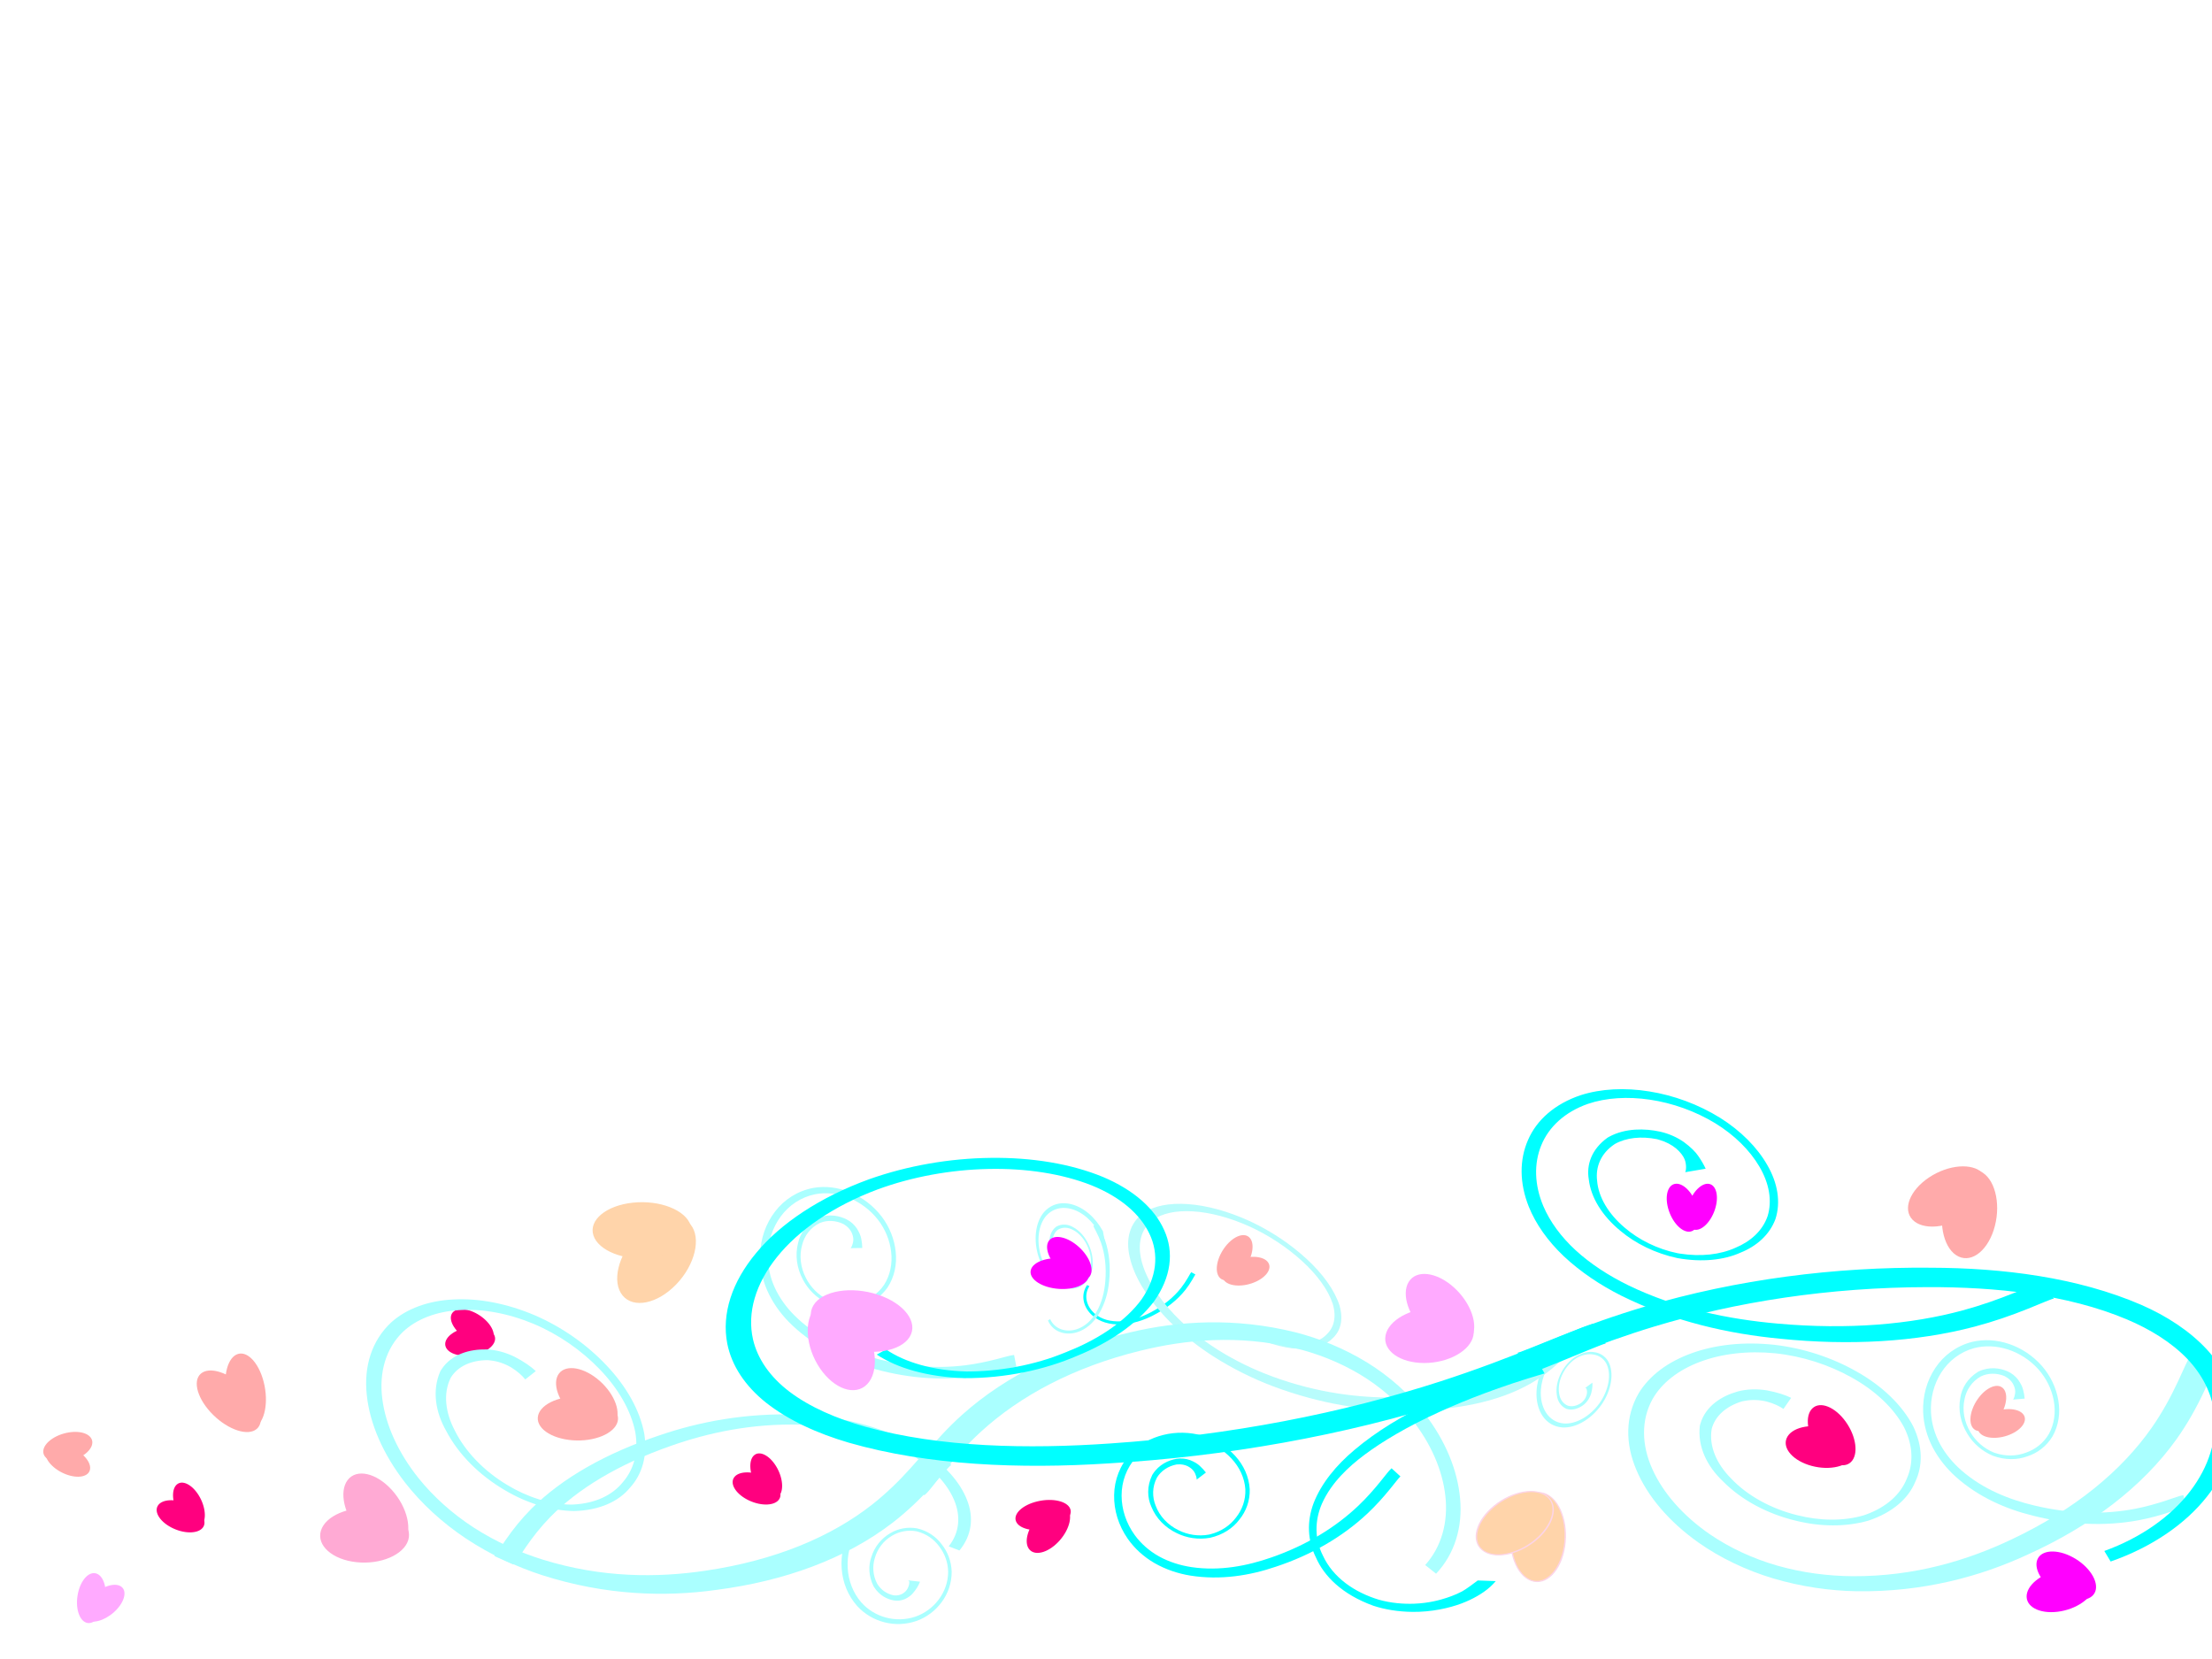 <?xml version="1.0"?><svg width="640" height="480" xmlns="http://www.w3.org/2000/svg">
 <title>Curly breeze 75</title>
 <defs>
  <filter id="svg_22_blur">
   <feGaussianBlur stdDeviation="1.9" in="SourceGraphic"/>
  </filter>
  <filter id="svg_109_blur">
   <feGaussianBlur stdDeviation="1.9" in="SourceGraphic"/>
  </filter>
  <filter id="svg_94_blur">
   <feGaussianBlur stdDeviation="1.9" in="SourceGraphic"/>
  </filter>
  <filter id="svg_70_blur">
   <feGaussianBlur stdDeviation="1.9" in="SourceGraphic"/>
  </filter>
  <filter id="svg_19_blur">
   <feGaussianBlur stdDeviation="2" in="SourceGraphic"/>
  </filter>
  <filter id="svg_58_blur">
   <feGaussianBlur stdDeviation="1.9" in="SourceGraphic"/>
  </filter>
  <filter id="svg_88_blur">
   <feGaussianBlur stdDeviation="1.5" in="SourceGraphic"/>
  </filter>
  <filter id="svg_34_blur">
   <feGaussianBlur stdDeviation="1.5" in="SourceGraphic"/>
  </filter>
  <filter id="svg_76_blur">
   <feGaussianBlur stdDeviation="1.6" in="SourceGraphic"/>
  </filter>
  <filter id="svg_37_blur">
   <feGaussianBlur stdDeviation="1.6" in="SourceGraphic"/>
  </filter>
  <filter id="svg_100_blur">
   <feGaussianBlur stdDeviation="1.6" in="SourceGraphic"/>
  </filter>
  <filter id="svg_85_blur">
   <feGaussianBlur stdDeviation="1.5" in="SourceGraphic"/>
  </filter>
  <marker refY="50" refX="50" markerHeight="5" markerWidth="5" viewBox="0 0 100 100" se_type="box" orient="auto" markerUnits="strokeWidth" id="se_marker_start_svg_6">
   <path stroke-width="10" fill="none" d="m20,20l0,60l60,0l0,-60z"/>
  </marker>
 </defs>
 <g>
  <title>Layer 1</title>
  <g opacity="0.705" display="inline" id="layer3"/>
  <g display="inline" id="layer2"/>
  <g display="inline" id="layer7"/>
  <g display="inline" id="layer9"/>
  <g display="inline" id="layer10"/>
  <path transform="rotate(-103.129, -284.109, 86.428)" fill="#ff7f00" fill-rule="evenodd" id="path3133-3" d="m-288.773,79.937c-0.159,-0.065 -0.206,-0.002 -0.386,0.07c-0.18,0.072 -0.402,0.192 -0.634,0.349c0,0 0,0 0,0c-0.199,0.143 -0.4,0.313 -0.585,0.493c-0.185,0.179 -0.353,0.368 -0.496,0.542c-0.17,0.207 -0.453,0.538 -0.757,1.051c-0.152,0.256 -0.308,0.558 -0.449,0.911c-0.141,0.353 -0.266,0.756 -0.352,1.211c0,0 0,0 0,0c-0.132,0.722 -0.172,1.557 -0.037,2.461c0.135,0.903 0.447,1.876 1.005,2.811c0.336,0.555 0.743,1.091 1.223,1.587c0.48,0.496 1.031,0.953 1.646,1.349c0.687,0.442 1.35,0.75 1.972,0.973c0.504,0.183 0.988,0.289 1.448,0.34c0.46,0.052 0.895,0.05 1.307,0.01c0.411,-0.04 0.799,-0.119 1.166,-0.228c0.367,-0.109 0.714,-0.248 1.044,-0.414c0.699,-0.365 1.306,-0.809 1.875,-1.349c0.568,-0.54 1.099,-1.18 1.583,-1.964c0.365,-0.582 0.714,-1.246 1.018,-2.023c0.303,-0.777 0.563,-1.668 0.709,-2.694c0.109,-0.754 0.153,-1.581 0.087,-2.475c-0.066,-0.894 -0.242,-1.855 -0.596,-2.853l1.363,-0.495c0.688,1.944 0.862,4.029 0.531,6.045c-0.299,1.852 -1.015,3.641 -2.117,5.204c0,0 0,0 0,0c-0.968,1.413 -2.355,2.648 -4.117,3.422c-1.752,0.73 -3.724,0.762 -5.537,0.043c0,0 0,0 0,0c-2.002,-0.8 -3.823,-2.214 -5.081,-4.182c-1.03,-1.64 -1.523,-3.622 -1.315,-5.66c0.081,-0.747 0.271,-1.477 0.563,-2.168c0.153,-0.363 0.32,-0.684 0.492,-0.974c0.171,-0.29 0.348,-0.547 0.526,-0.78c0.355,-0.467 0.714,-0.838 1.086,-1.163c0.395,-0.313 0.783,-0.568 1.208,-0.794c0.426,-0.226 -0.27,0.383 1.439,-0.58l-0.829,1.923z"/>
  <g display="inline" id="layer5"/>
  <path id="svg_13" transform="rotate(161.525, -95.848, 21.582)" fill="#00ffff" fill-rule="evenodd" d="m-96.421,15.93c-0.212,-0.219 -0.211,-0.45 -0.178,-0.599c0.32,-0.451 0.953,-0.912 1.906,-1.196c0.515,-0.153 1.177,-0.188 1.95,-0.018c0,0 0,0 0,0c0.754,0.197 1.438,0.617 1.96,1.202c0.081,0.085 0.16,0.171 0.234,0.258c1.13,1.642 1.535,3.676 1.069,5.706c0,0 0,0 0,0c-0.781,2.672 -2.594,4.659 -4.649,5.775c0,0 0,0 0,0c-2.459,1.439 -5.391,1.863 -8.13,1.172c0,0 0,0 0,0c-2.323,-0.552 -4.485,-1.93 -5.957,-4.032c-0.056,-0.09 -0.113,-0.181 -0.169,-0.272c-0.678,-1.132 -1.145,-2.357 -1.391,-3.622c-0.246,-1.265 -0.272,-2.569 -0.085,-3.845c0.145,-1.226 0.48,-2.469 1.024,-3.668c0.544,-1.2 1.299,-2.355 2.283,-3.393c1.027,-1.038 2.221,-1.895 3.525,-2.542c1.302,-0.647 2.717,-1.085 4.173,-1.288c2.757,-0.396 5.647,0.002 8.222,1.247c2.603,1.28 4.773,3.313 6.22,5.801c1.406,2.404 2.135,5.22 1.986,8.089c-0.219,3.629 -1.749,7.104 -4.159,9.837c-2.37,2.702 -5.546,4.716 -9.047,5.676c-2.57,0.7 -5.272,0.801 -7.843,0.312c-2.705,-0.524 -5.202,-1.641 -7.387,-3.099c6.987,5.147 6.987,5.147 6.987,5.147c2.906,0.498 5.92,0.328 8.783,-0.506c3.865,-1.139 7.313,-3.402 9.876,-6.437c2.581,-3.021 4.192,-6.845 4.378,-10.907c0.101,-3.149 -0.73,-6.218 -2.337,-8.85c0,0 0,0 0,0c-1.598,-2.647 -3.974,-4.827 -6.885,-6.207c-2.791,-1.293 -5.918,-1.709 -8.961,-1.225c-3.075,0.467 -6.017,1.922 -8.293,4.268c-2.055,2.242 -3.208,4.953 -3.485,7.659c0,0 0,0 0,0c-0.383,2.731 0.168,5.683 1.862,8.307c1.63,2.282 3.932,3.778 6.427,4.401c0,0 0,0 0,0c2.962,0.788 6.14,0.409 8.911,-1.111c2.274,-1.127 4.332,-3.288 5.361,-6.395c0.022,-0.082 0.04,-0.166 0.06,-0.249c0.164,-0.752 0.224,-1.46 0.209,-2.12c-0.015,-0.66 -0.106,-1.274 -0.247,-1.843c-0.284,-1.138 -0.768,-2.096 -1.359,-2.915c-0.682,-0.909 -1.543,-1.532 -2.513,-1.91c-1.048,-0.362 -1.921,-0.478 -2.628,-0.428c-0.829,0.052 -1.565,0.167 -2.232,0.331c-0.666,0.164 -1.267,0.376 -1.793,0.624l2.322,2.865z"/>
  <g id="svg_18">
   <ellipse transform="matrix(0.42, -0.077, 0.112, 0.289, 23.124, 182.103)" ry="41" rx="19" id="svg_16" cy="-26.174" cx="-488.322" fill="#ffaaaa"/>
   <ellipse transform="matrix(0.421, 0.075, -0.109, 0.289, 85.693, 163.129)" ry="39.411" rx="18" id="svg_17" cy="309.659" cx="-543.472" fill="#ffaaaa"/>
  </g>
  <g id="svg_28">
   <ellipse id="svg_29" transform="matrix(0.42, -0.077, 0.112, 0.289, 23.124, 182.103)" ry="41" rx="19" cy="291.646" cx="-360.92" fill="#ffaad4"/>
   <ellipse id="svg_30" transform="matrix(0.421, 0.075, -0.109, 0.289, 85.693, 163.129)" ry="39.411" rx="18" cy="524.178" cx="-276.599" fill="#ffaad4"/>
  </g>
  <g transform="rotate(-43.758, -136.104, 392)" id="svg_40">
   <ellipse id="svg_41" transform="matrix(0.42, -0.077, 0.112, 0.289, 23.124, 182.103)" ry="41" rx="19" cy="582.684" cx="-542.948" fill="#ff007f"/>
   <ellipse id="svg_42" transform="matrix(0.421, 0.075, -0.109, 0.289, 85.693, 163.129)" ry="39.411" rx="18" cy="867.082" cx="-292.535" fill="#ff007f"/>
  </g>
  <g transform="rotate(-39.891, -103.104, 445)" id="svg_43">
   <ellipse id="svg_44" transform="matrix(0.42, -0.077, 0.112, 0.289, 23.124, 182.103)" ry="41" rx="19" cy="773.622" cx="-515.125" fill="#ffaaff"/>
   <ellipse id="svg_45" transform="matrix(0.421, 0.075, -0.109, 0.289, 85.693, 163.129)" ry="39.411" rx="18" cy="1019.848" cx="-174.663" fill="#ffaaff"/>
  </g>
  <g id="svg_52">
   <ellipse id="svg_53" transform="matrix(0.211, -0.045, 0.056, 0.168, 16.511, 253.083)" ry="41" rx="19" cy="-956.518" cx="-120.183" fill="#ffaaff"/>
   <ellipse id="svg_54" transform="matrix(0.212, 0.043, -0.055, 0.168, 47.968, 242.061)" ry="39.411" rx="18" cy="-681.678" cx="-678.809" fill="#ffaaff"/>
  </g>
  <g transform="rotate(-32.237, -255.604, 84)" id="svg_55">
   <ellipse id="svg_56" transform="matrix(0.211, -0.045, 0.056, 0.168, 16.511, 253.083)" ry="41" rx="19" cy="-1263.521" cx="-961.739" fill="#ffaaff"/>
   <ellipse id="svg_57" transform="matrix(0.212, 0.043, -0.055, 0.168, 47.968, 242.061)" ry="39.411" rx="18" cy="-536.598" cx="-1562.792" fill="#ffaaff"/>
  </g>
  <g id="svg_79">
   <ellipse id="svg_80" transform="matrix(0.211, -0.045, 0.056, 0.168, 16.511, 253.083)" ry="41" rx="19" cy="-720.573" cx="-1498.869" fill="#ff00ff"/>
   <ellipse id="svg_81" transform="matrix(0.212, 0.043, -0.055, 0.168, 47.968, 242.061)" ry="39.411" rx="18" cy="199.974" cx="-1764.693" fill="#ff00ff"/>
  </g>
  <g filter="url(#svg_58_blur)" transform="rotate(29.808, 28.397, 463)" id="svg_58">
   <ellipse id="svg_59" transform="matrix(0.211, -0.045, 0.056, 0.168, 16.511, 253.083)" ry="41" rx="19" cy="1180.705" cx="-266.568" fill="#ffaaff"/>
   <ellipse id="svg_60" transform="matrix(0.212, 0.043, -0.055, 0.168, 47.968, 242.061)" ry="39.411" rx="18" cy="1252.757" cx="241.571" fill="#ffaaff"/>
  </g>
  <g transform="rotate(-98.109, -169.705, 341.121)" id="svg_117">
   <path transform="rotate(-14.632, -154.311, 350.946)" fill="#00ffff" fill-rule="evenodd" id="path2404-5" d="m-148.075,339.971c0.115,0.065 1.226,-0.016 2.065,-0.381c0.453,-0.198 0.936,-0.542 1.37,-1.061c0,0 0,0 0,0c0.404,-0.523 0.621,-1.133 0.624,-1.745c0.004,-0.092 0.006,-0.183 0.004,-0.272c-0.225,-1.534 -1.197,-2.888 -2.773,-3.761c0,0 0,0 0,0c-2.191,-1.058 -4.678,-1.168 -6.798,-0.661c0,0 0,0 0,0c-2.6,0.55 -4.903,1.924 -6.385,3.811c0,0 0,0 0,0c-1.278,1.583 -1.935,3.536 -1.663,5.514c0.016,0.081 0.033,0.162 0.05,0.244c0.225,1.002 0.656,1.94 1.264,2.779c0.609,0.839 1.394,1.579 2.311,2.186c0.857,0.602 1.856,1.11 2.975,1.479c1.118,0.369 2.356,0.597 3.682,0.634c1.355,0.014 2.715,-0.165 4.022,-0.521c1.306,-0.355 2.561,-0.888 3.7,-1.574c2.164,-1.293 3.932,-3.102 4.957,-5.208c1.024,-2.142 1.282,-4.463 0.756,-6.642c-0.502,-2.11 -1.731,-4.076 -3.603,-5.591c-2.39,-1.899 -5.597,-2.992 -8.96,-3.189c-3.317,-0.202 -6.77,0.421 -9.8,1.81c-2.221,1.021 -4.166,2.448 -5.655,4.132c-1.562,1.777 -2.611,3.769 -3.235,5.78c-0.788,2.562 -0.985,5.127 -0.788,7.619c0.197,2.492 0.787,4.909 1.576,7.185c1.128,3.284 2.662,6.372 4.508,9.172c1.846,2.8 4,5.315 6.348,7.498c0,0 0,0 0,0c1.702,1.582 3.493,2.987 5.269,4.267c0.654,0.471 1.303,0.922 1.926,1.374c0.43,0.315 0.847,0.609 1.176,0.939l-2.147,1.502c-0.152,-0.168 -0.484,-0.386 -0.917,-0.712c-0.612,-0.442 -1.261,-0.893 -1.926,-1.373c0,0 0,0 0,0c-1.913,-1.38 -3.761,-2.858 -5.474,-4.473c0,0 0,0 0,0c-5.297,-5.008 -9.022,-11.071 -11.107,-17.555c-1.631,-4.866 -2.236,-10.324 -0.474,-15.791c0.723,-2.198 1.941,-4.379 3.724,-6.35c0,0 0,0 0,0c1.717,-1.873 3.921,-3.433 6.429,-4.541c3.394,-1.488 7.191,-2.122 10.847,-1.841c3.659,0.264 7.139,1.507 9.773,3.665c2.012,1.697 3.325,3.86 3.828,6.207c0,0 0,0 0,0c0.519,2.35 0.207,4.867 -0.969,7.233c-1.147,2.252 -3.069,4.2 -5.486,5.602c-2.43,1.429 -5.375,2.234 -8.406,2.178c-2.814,-0.119 -5.287,-0.994 -7.149,-2.348c0,0 0,0 0,0c-1.95,-1.309 -3.386,-3.254 -3.824,-5.644c-0.272,-2.164 0.41,-4.261 1.763,-5.977c0,0 0,0 0,0c1.577,-2.065 4.024,-3.599 6.891,-4.274c2.279,-0.622 5.044,-0.549 7.676,0.614c0.066,0.034 0.13,0.07 0.195,0.105c0.578,0.328 1.056,0.689 1.452,1.065c0.397,0.375 0.711,0.767 0.964,1.16c0.503,0.789 0.757,1.588 0.85,2.368c0.085,0.88 -0.131,1.699 -0.573,2.443c-0.507,0.777 -1.043,1.321 -1.567,1.681c-0.609,0.426 -1.193,0.766 -1.759,1.042l-1.537,-1.8z"/>
   <path id="svg_115" transform="rotate(34.34, -188.734, 316.205)" fill="#00ffff" fill-rule="evenodd" d="m-187.389,319.465c0.192,0.058 0.259,0.175 0.283,0.259c-0.061,0.306 -0.309,0.693 -0.802,1.07c-0.267,0.203 -0.656,0.383 -1.173,0.486c0,0 0,0 0,0c-0.513,0.085 -1.05,0.04 -1.537,-0.127c-0.074,-0.023 -0.147,-0.047 -0.217,-0.073c-1.164,-0.552 -2.005,-1.48 -2.317,-2.619c0,0 0,0 0,0c-0.311,-1.54 0.203,-2.986 1.118,-4.052c0,0 0,0 0,0c1.065,-1.328 2.713,-2.259 4.57,-2.58c0,0 0,0 0,0c1.566,-0.289 3.276,-0.123 4.781,0.578c0.06,0.032 0.121,0.064 0.182,0.096c0.741,0.405 1.382,0.91 1.901,1.488c0.519,0.578 0.917,1.23 1.177,1.92c0.271,0.654 0.433,1.364 0.455,2.102c0.022,0.739 -0.096,1.506 -0.386,2.271c-0.317,0.775 -0.788,1.5 -1.386,2.145c-0.597,0.645 -1.324,1.212 -2.145,1.67c-1.551,0.874 -3.414,1.38 -5.334,1.381c-1.948,-0.01 -3.855,-0.505 -5.458,-1.407c-1.554,-0.87 -2.819,-2.113 -3.569,-3.597c-0.93,-1.885 -1.023,-4.013 -0.367,-5.982c0.641,-1.944 1.971,-3.737 3.806,-5.077c1.348,-0.982 2.952,-1.694 4.649,-2.076c1.789,-0.397 3.625,-0.444 5.372,-0.242c-5.73,-0.889 -5.73,-0.889 -5.73,-0.889c-1.902,0.459 -3.674,1.282 -5.16,2.404c-2.003,1.52 -3.423,3.506 -4.084,5.664c-0.675,2.156 -0.529,4.48 0.548,6.576c0.861,1.615 2.262,2.96 4.004,3.896c0,0 0,0 0,0c1.741,0.945 3.816,1.464 5.979,1.449c2.066,-0.03 4.077,-0.585 5.775,-1.573c1.722,-0.988 3.074,-2.442 3.762,-4.182c0.586,-1.634 0.488,-3.284 -0.137,-4.718c0,0 0,0 0,0c-0.568,-1.472 -1.766,-2.828 -3.558,-3.738c-1.653,-0.753 -3.483,-0.945 -5.173,-0.649c0,0 0,0 0,0c-2.021,0.327 -3.831,1.295 -5.06,2.74c-1.045,1.125 -1.655,2.719 -1.367,4.539c0.011,0.047 0.024,0.094 0.036,0.14c0.121,0.42 0.292,0.792 0.495,1.121c0.202,0.33 0.438,0.617 0.689,0.87c0.505,0.505 1.078,0.87 1.676,1.139c0.678,0.292 1.381,0.396 2.078,0.35c0.739,-0.074 1.301,-0.228 1.714,-0.427c0.486,-0.229 0.897,-0.467 1.252,-0.713c0.355,-0.246 0.655,-0.5 0.901,-0.753l-2.242,-0.878z"/>
   <path id="svg_116" transform="rotate(21.045, -178.109, 322.066)" fill="#00ffff" fill-rule="evenodd" d="m-170.164,332.821c1.533,-0.154 2.855,-0.91 3.762,-2.06c0.898,-1.131 1.412,-2.623 1.439,-4.249c0.017,-1.194 -0.237,-2.439 -0.73,-3.616c-0.523,-1.238 -1.277,-2.371 -2.144,-3.355c-1.105,-1.252 -2.354,-2.291 -3.66,-3.158c-1.306,-0.867 -2.669,-1.564 -4.009,-2.134c-1.93,-0.827 -3.858,-1.432 -5.716,-1.816c-1.858,-0.384 -3.645,-0.547 -5.312,-0.515c0,0 0,0 0,0c-1.208,0.023 -2.348,0.146 -3.421,0.31c-0.395,0.06 -0.779,0.127 -1.156,0.183c-0.262,0.039 -0.511,0.079 -0.757,0.075l-0.243,-1.347c0.121,0.008 0.311,-0.03 0.58,-0.066c0.37,-0.056 0.754,-0.123 1.156,-0.184c0,0 0,0 0,0c1.156,-0.177 2.347,-0.291 3.574,-0.307c3.802,-0.04 7.76,0.889 11.536,2.574c0,0 0,0 0,0c2.851,1.24 5.753,3.077 8.092,5.779c0.937,1.091 1.747,2.357 2.314,3.748c0,0 0,0 0,0c0.534,1.331 0.793,2.721 0.751,4.052c-0.063,1.796 -0.654,3.416 -1.674,4.642c-1.012,1.232 -2.475,2.031 -4.198,2.175l-0.184,-0.73z"/>
  </g>
  <g transform="rotate(-29.998, -283.104, 365)" id="svg_31">
   <ellipse id="svg_32" transform="matrix(0.42, -0.077, 0.112, 0.289, 23.124, 182.103)" ry="41" rx="19" cy="408.534" cx="-846.552" fill="#ffaad4"/>
   <ellipse id="svg_33" transform="matrix(0.421, 0.075, -0.109, 0.289, 85.693, 163.129)" ry="39.411" rx="18" cy="864.174" cx="-642.528" fill="#ffaad4"/>
  </g>
  <g filter="url(#svg_37_blur)" transform="rotate(-82.484, -350.104, 409)" id="svg_37">
   <ellipse id="svg_38" transform="matrix(0.42, -0.077, 0.112, 0.289, 23.124, 182.103)" ry="41" rx="19" cy="511.305" cx="-1033.312" fill="#ff007f"/>
   <ellipse id="svg_39" transform="matrix(0.421, 0.075, -0.109, 0.289, 85.693, 163.129)" ry="39.411" rx="18" cy="1045.317" cx="-754.903" fill="#ff007f"/>
  </g>
  <g filter="url(#svg_85_blur)" transform="rotate(-59.123, -402.604, 396)" id="svg_85">
   <ellipse id="svg_86" transform="matrix(0.211, -0.045, 0.056, 0.168, 16.511, 253.083)" ry="41" rx="19" cy="301.348" cx="-2073.284" fill="#ff00ff"/>
   <ellipse id="svg_87" transform="matrix(0.212, 0.043, -0.055, 0.168, 47.968, 242.061)" ry="39.411" rx="18" cy="1372.271" cx="-1764.228" fill="#ff00ff"/>
  </g>
  <g filter="url(#svg_100_blur)" transform="rotate(15.695, -374.604, 365.5)" id="svg_100">
   <ellipse id="svg_101" transform="matrix(0.308, -0.061, 0.082, 0.228, -58.035, 282.67)" ry="41" rx="19" cy="81.406" cx="-1059.755" fill="#ffaaff"/>
   <ellipse id="svg_102" transform="matrix(0.308, 0.059, -0.08, 0.229, -12.219, 267.672)" ry="39.411" rx="18" cy="683.614" cx="-988.748" fill="#ffaaff"/>
  </g>
  <g transform="rotate(140.097, -125.774, 393.039)" filter="url(#svg_76_blur)" id="svg_76">
   <ellipse id="svg_77" transform="matrix(0.308, -0.07, 0.082, 0.265, -109.159, 390.47)" ry="41" rx="19" cy="-6.613" cx="-61.454" fill="#ffaaaa"/>
   <ellipse id="svg_78" transform="matrix(0.308, 0.068, -0.08, 0.265, -63.343, 373.086)" ry="39.411" rx="18" cy="117.394" cx="-161.852" fill="#ffaaaa"/>
  </g>
  <g transform="rotate(20.879, -145.752, 149.909)" id="svg_97">
   <ellipse id="svg_98" transform="matrix(0.308, -0.061, 0.082, 0.228, -58.035, 282.67)" ry="41" rx="19" cy="-616.353" cx="-130.589" fill="#ffaaff"/>
   <ellipse id="svg_99" transform="matrix(0.308, 0.059, -0.08, 0.229, -12.219, 267.672)" ry="39.411" rx="18" cy="-380.115" cx="-521.085" fill="#ffaaff"/>
  </g>
  <g transform="rotate(64.311, -162.209, 222.807)" id="svg_103">
   <ellipse id="svg_104" transform="matrix(0.308, -0.061, 0.082, 0.228, -58.035, 282.67)" ry="41" rx="19" cy="-331.285" cx="-259.799" fill="#ff007f"/>
   <ellipse id="svg_105" transform="matrix(0.308, 0.059, -0.08, 0.229, -12.219, 267.672)" ry="39.411" rx="18" cy="-68.312" cx="-493.917" fill="#ff007f"/>
  </g>
  <g transform="rotate(49.484, -165.625, 448.79)" id="svg_106">
   <ellipse id="svg_107" transform="matrix(0.308, -0.061, 0.082, 0.228, -58.035, 282.67)" ry="41" rx="19" cy="590.805" cx="-515.83" fill="#ff007f"/>
   <ellipse id="svg_108" transform="matrix(0.308, 0.059, -0.08, 0.229, -12.219, 267.672)" ry="39.411" rx="18" cy="860.865" cx="-264.92" fill="#ff007f"/>
  </g>
  <g filter="url(#svg_94_blur)" transform="rotate(135.595, -194.016, 351.611)" id="svg_94">
   <ellipse id="svg_95" transform="matrix(0.308, -0.061, 0.082, 0.228, -58.035, 282.67)" ry="41" rx="19" cy="170.197" cx="-496.387" fill="#ff00ff"/>
   <ellipse id="svg_96" transform="matrix(0.308, 0.059, -0.08, 0.229, -12.219, 267.672)" ry="39.411" rx="18" cy="484.756" cx="-454.215" fill="#ff00ff"/>
  </g>
  <g transform="rotate(95.867, -51.228, 284.677)" id="svg_112">
   <ellipse id="svg_113" transform="matrix(0.211, -0.045, 0.056, 0.168, 16.511, 253.083)" ry="41" rx="19" cy="94.103" cx="-354.872" fill="#ffaaaa"/>
   <ellipse id="svg_114" transform="matrix(0.212, 0.043, -0.055, 0.168, 47.968, 242.061)" ry="39.411" rx="18" cy="349.045" cx="-368.192" fill="#ffaaaa"/>
  </g>
  <path id="svg_11" transform="rotate(183.067, -146.747, 307.277)" fill="#00ffff" fill-rule="evenodd" d="m-155.847,319.957c-0.079,-0.152 -1.324,-0.614 -2.474,-0.531c-0.621,0.046 -1.375,0.283 -2.196,0.794c0,0 0,0 0,0c-0.792,0.533 -1.444,1.286 -1.868,2.152c-0.068,0.128 -0.132,0.257 -0.191,0.384c-0.813,2.294 -0.703,4.72 0.385,6.777c0,0 0,0 0,0c1.62,2.638 4.209,4.085 6.828,4.466c0,0 0,0 0,0c3.163,0.57 6.575,-0.185 9.461,-2.094c0,0 0,0 0,0c2.457,-1.583 4.504,-4.014 5.573,-6.961c0.038,-0.123 0.077,-0.247 0.114,-0.372c0.448,-1.539 0.631,-3.093 0.556,-4.599c-0.075,-1.506 -0.408,-2.964 -0.973,-4.302c-0.503,-1.3 -1.225,-2.539 -2.17,-3.642c-0.945,-1.104 -2.114,-2.07 -3.508,-2.811c-1.442,-0.723 -3.022,-1.175 -4.667,-1.348c-1.643,-0.174 -3.354,-0.07 -5.046,0.314c-3.208,0.712 -6.345,2.36 -8.892,4.817c-2.57,2.508 -4.442,5.669 -5.377,9.033c-0.912,3.255 -0.948,6.684 0.015,9.804c1.254,3.935 3.939,7.151 7.406,9.177c3.414,2.008 7.542,2.916 11.743,2.519c3.082,-0.296 6.146,-1.312 8.899,-2.928c2.895,-1.711 5.389,-3.993 7.44,-6.523c2.606,-3.227 4.58,-6.765 6.083,-10.403c1.503,-3.638 2.532,-7.375 3.252,-11.014c1.05,-5.245 1.53,-10.424 1.478,-15.355c-0.052,-4.932 -0.631,-9.618 -1.645,-13.935c0,0 0,0 0,0c-0.736,-3.129 -1.688,-6.053 -2.711,-8.791c-0.377,-1.008 -0.762,-1.985 -1.119,-2.949c-0.244,-0.67 -0.488,-1.304 -0.614,-1.944l3.333,-1.017c0.047,0.317 0.253,0.799 0.493,1.487c0.352,0.945 0.737,1.922 1.119,2.949c0,0 0,0 0,0c1.1,2.951 2.064,6.008 2.789,9.189c0,0 0,0 0,0c2.231,9.856 2.052,20.395 -0.173,30.678c-1.599,7.753 -4.703,15.811 -10.351,22.655c-2.286,2.744 -5.09,5.207 -8.355,7.078c0,0 0,0 0,0c-3.127,1.766 -6.56,2.837 -10.01,3.107c-4.66,0.35 -9.162,-0.721 -12.885,-3.018c-3.739,-2.274 -6.611,-5.844 -7.949,-10.273c-0.989,-3.452 -0.907,-7.204 0.167,-10.795c0,0 0,0 0,0c1.06,-3.604 3.125,-7.014 6.012,-9.761c2.777,-2.6 6.175,-4.367 9.729,-5.102c3.585,-0.766 7.295,-0.38 10.503,1.272c2.932,1.629 4.98,4.155 6.044,7.043c0,0 0,0 0,0c1.189,2.87 1.39,6.375 0.216,9.994c-1.197,3.213 -3.369,5.834 -5.999,7.567c0,0 0,0 0,0c-3.11,2.111 -6.785,3.018 -10.321,2.489c-2.869,-0.3 -5.781,-1.839 -7.801,-4.856c-0.048,-0.082 -0.091,-0.167 -0.137,-0.251c-0.394,-0.766 -0.657,-1.526 -0.824,-2.265c-0.167,-0.739 -0.234,-1.458 -0.235,-2.147c0.003,-1.381 0.281,-2.647 0.718,-3.802c0.514,-1.293 1.309,-2.344 2.293,-3.169c1.077,-0.839 2.025,-1.333 2.835,-1.572c0.946,-0.289 1.805,-0.467 2.601,-0.565l0.408,3.353z"/>
  <path id="svg_14" transform="rotate(225.901, -165.26, 377.547)" fill="#00ffff" fill-rule="evenodd" d="m-165.833,371.895c-0.212,-0.219 -0.211,-0.45 -0.178,-0.599c0.32,-0.451 0.953,-0.912 1.906,-1.196c0.515,-0.153 1.177,-0.188 1.95,-0.018c0,0 0,0 0,0c0.754,0.197 1.438,0.617 1.96,1.202c0.081,0.085 0.16,0.171 0.234,0.258c1.13,1.642 1.535,3.676 1.069,5.706c0,0 0,0 0,0c-0.781,2.672 -2.594,4.659 -4.649,5.775c0,0 0,0 0,0c-2.459,1.439 -5.391,1.863 -8.13,1.172c0,0 0,0 0,0c-2.323,-0.552 -4.485,-1.93 -5.957,-4.032c-0.056,-0.09 -0.113,-0.181 -0.169,-0.272c-0.678,-1.132 -1.145,-2.357 -1.391,-3.622c-0.246,-1.265 -0.272,-2.569 -0.085,-3.845c0.145,-1.226 0.48,-2.469 1.024,-3.668c0.544,-1.2 1.299,-2.355 2.283,-3.393c1.027,-1.038 2.221,-1.895 3.525,-2.542c1.302,-0.647 2.717,-1.085 4.173,-1.288c2.757,-0.396 5.647,0.002 8.222,1.247c2.603,1.28 4.773,3.313 6.22,5.801c1.406,2.404 2.135,5.22 1.986,8.089c-0.219,3.629 -1.749,7.104 -4.159,9.837c-2.37,2.702 -5.546,4.716 -9.047,5.676c-2.57,0.7 -5.272,0.801 -7.843,0.312c-2.705,-0.524 -5.202,-1.641 -7.387,-3.099c6.987,5.147 6.987,5.147 6.987,5.147c2.906,0.498 5.92,0.328 8.783,-0.506c3.865,-1.139 7.313,-3.402 9.876,-6.437c2.581,-3.021 4.192,-6.845 4.378,-10.907c0.101,-3.149 -0.73,-6.218 -2.337,-8.85c0,0 0,0 0,0c-1.598,-2.647 -3.974,-4.827 -6.885,-6.207c-2.791,-1.293 -5.918,-1.709 -8.961,-1.225c-3.075,0.467 -6.017,1.922 -8.293,4.268c-2.055,2.242 -3.208,4.953 -3.485,7.659c0,0 0,0 0,0c-0.383,2.731 0.168,5.683 1.862,8.307c1.63,2.282 3.932,3.778 6.427,4.401c0,0 0,0 0,0c2.962,0.788 6.14,0.409 8.911,-1.111c2.274,-1.127 4.332,-3.288 5.361,-6.395c0.022,-0.082 0.04,-0.166 0.06,-0.249c0.164,-0.752 0.224,-1.46 0.209,-2.12c-0.015,-0.66 -0.106,-1.274 -0.247,-1.843c-0.284,-1.138 -0.768,-2.096 -1.359,-2.915c-0.682,-0.909 -1.543,-1.532 -2.513,-1.91c-1.048,-0.362 -1.921,-0.478 -2.628,-0.428c-0.829,0.052 -1.565,0.167 -2.232,0.331c-0.666,0.164 -1.267,0.376 -1.793,0.624l2.322,2.865z"/>
  <g transform="rotate(89.29, -170.9, 329.618)" id="svg_153">
   <path transform="rotate(121.38, -251.747, 331.545)" fill="#00ffff" fill-rule="evenodd" id="path3940-7" d="m-253.581,369.496c-0.495,1.301 -0.84,3.068 -0.86,5.27c0,0 0,0 0,0c0.037,2.168 0.51,4.287 1.349,6.073c0.12,0.274 0.243,0.54 0.37,0.796c2.499,4.105 6.016,6.495 9.895,6.525c0,0 0,0 0,0c5.177,-0.418 9.549,-4.063 12.445,-8.911c0,0 0,0 0,0c3.653,-5.748 5.664,-13.412 5.574,-21.268c0,0 0,0 0,0c-0.017,-6.644 -1.597,-13.375 -4.787,-18.695c-0.138,-0.213 -0.279,-0.423 -0.421,-0.629c-1.765,-2.561 -3.79,-4.6 -5.979,-6.072c-2.19,-1.472 -4.544,-2.375 -6.937,-2.675c-2.285,-0.388 -4.682,-0.273 -7.087,0.439c-2.406,0.711 -4.82,2.019 -7.121,4.02c-2.319,2.124 -4.378,4.81 -6.104,7.928c-1.727,3.118 -3.121,6.666 -4.105,10.481c-1.888,7.214 -2.392,15.292 -1.225,23.056c1.218,7.864 3.984,15.032 7.883,20.529c3.763,5.34 8.562,9.106 13.827,10.528c6.674,1.716 13.625,-0.215 19.602,-5.004c5.906,-4.699 10.905,-12.019 14.13,-20.885c2.359,-6.513 3.689,-13.764 3.893,-21.04c0.198,-7.659 -0.771,-15.127 -2.488,-21.971c-2.198,-8.71 -5.404,-16.489 -9.177,-23.425c-3.772,-6.936 -8.109,-13.031 -12.588,-18.394c-6.444,-7.759 -13.308,-14.295 -20.303,-19.503c-6.995,-5.208 -14.12,-9.086 -21.115,-11.699c0,0 0,0 0,0c-5.071,-1.891 -10.049,-3.125 -14.828,-4.018c-1.759,-0.329 -3.484,-0.608 -5.164,-0.929c-1.164,-0.226 -2.277,-0.42 -3.292,-0.856l1.57,-7.792c0.49,0.245 1.353,0.354 2.539,0.61c1.648,0.311 3.372,0.588 5.163,0.924c0,0 0,0 0,0c5.15,0.965 10.325,2.325 15.459,4.289c15.896,6.133 30.584,17.837 43.067,33.383c0,0 0,0 0,0c9.483,11.56 18.04,26.475 22.594,45.191c1.806,7.546 2.751,15.834 2.444,24.411c0,0 0,0 0,0c-0.329,8.184 -1.915,16.236 -4.642,23.461c-3.705,9.738 -9.271,17.632 -15.862,22.645c-6.572,5.062 -14.191,6.993 -21.637,4.908c-5.755,-1.728 -10.968,-5.932 -15.06,-11.956c0,0 0,0 0,0c-4.122,-6.012 -7.069,-13.828 -8.336,-22.591c-1.16,-8.379 -0.589,-17.11 1.578,-25.045c2.151,-8.03 6.037,-15.065 11.256,-19.735c4.938,-4.141 10.342,-5.533 15.368,-4.565c5.115,0.701 10.235,4.074 14.275,10.332c3.448,5.864 5.184,13.049 5.256,20.202c0,0 0,0 0,0c0.173,8.521 -1.861,16.885 -5.793,23.416c-3.008,5.443 -7.8,9.637 -13.871,10.451c-0.159,0.003 -0.318,0.003 -0.476,-0c-1.434,-0.028 -2.742,-0.318 -3.933,-0.781c-1.191,-0.462 -2.266,-1.095 -3.237,-1.841c-1.943,-1.49 -3.476,-3.412 -4.711,-5.531c-1.358,-2.429 -2.123,-5.156 -2.399,-8.02c-0.212,-3.07 -0.053,-5.51 0.339,-7.389l3.661,1.351z"/>
   <path transform="rotate(121.38, -85.746, 335.44)" id="svg_8" fill="#00ffff" fill-rule="evenodd" d="m-94.209,266.884c-6.959,-1.311 -14.078,0.752 -20.091,5.414c-5.942,4.576 -10.855,11.532 -13.88,19.844c-2.212,6.105 -3.335,12.85 -3.292,19.571c0.062,7.076 1.324,13.926 3.338,20.171c2.576,7.948 6.161,14.994 10.302,21.24c4.141,6.247 8.837,11.694 13.655,16.46c6.932,6.896 14.256,12.648 21.669,17.169c7.413,4.521 14.914,7.81 22.236,9.936c0,0 0,0 0,0c5.309,1.539 10.498,2.475 15.47,3.105c1.83,0.232 3.622,0.419 5.37,0.647c1.212,0.162 2.369,0.295 3.432,0.656l-1.352,7.253c-0.514,-0.206 -1.411,-0.271 -2.646,-0.46c-1.715,-0.219 -3.506,-0.405 -5.37,-0.643c0,0 0,0 0,0c-5.357,-0.681 -10.755,-1.726 -16.132,-3.329c-16.648,-5.013 -32.239,-15.215 -45.687,-29.051c0,0 0,0 0,0c-10.207,-10.28 -19.572,-23.694 -24.932,-40.778c-2.13,-6.889 -3.395,-14.497 -3.377,-22.424c0,0 0,0 0,0c0.055,-7.565 1.414,-15.058 3.981,-21.836c3.492,-9.135 8.971,-16.645 15.61,-21.538c6.618,-4.938 14.428,-7.029 22.198,-5.408l-0.505,4.001l0,0l0,0z"/>
  </g>
  <g id="svg_120" transform="rotate(-28.185, 68.397, 404)" filter="url(#svg_76_blur)">
   <ellipse id="svg_121" transform="matrix(0.308, -0.07, 0.082, 0.265, -109.159, 390.47)" ry="41" rx="19" cy="188.678" cx="517.774" fill="#ffaaaa"/>
   <ellipse id="svg_122" transform="matrix(0.308, 0.068, -0.08, 0.265, -63.343, 373.086)" ry="39.411" rx="18" cy="3.578" cx="438.724" fill="#ffaaaa"/>
  </g>
  <path id="svg_179" transform="rotate(114.829, -211.928, 256.67)" fill="#aaffff" fill-rule="evenodd" d="m-200.519,281.244c0.547,-5.181 0.18,-10.574 -1.253,-15.02c-0.063,-0.18 -0.128,-0.356 -0.195,-0.531c-0.824,-2.161 -1.845,-3.941 -3.011,-5.294c-1.166,-1.351 -2.475,-2.277 -3.859,-2.736c-1.312,-0.517 -2.732,-0.652 -4.207,-0.324c-1.475,0.329 -3.006,1.121 -4.527,2.465c-1.542,1.438 -2.979,3.338 -4.256,5.605c-1.277,2.268 -2.394,4.903 -3.292,7.783c-1.715,5.446 -2.687,11.695 -2.65,17.854c0.059,6.245 1.087,12.091 2.921,16.742c1.768,4.515 4.277,7.901 7.257,9.504c3.784,1.963 8.035,1.11 11.954,-2.06c3.868,-3.109 7.423,-8.343 10.062,-14.952c1.933,-4.854 3.322,-10.381 4.051,-16.033c0.757,-5.95 0.812,-11.863 0.374,-17.358c-0.566,-6.995 -1.801,-13.359 -3.441,-19.119c-1.64,-5.76 -3.682,-10.917 -5.87,-15.518c-3.143,-6.651 -6.636,-12.39 -10.317,-17.106c-3.681,-4.716 -7.549,-8.407 -11.447,-11.101c0,0 0,0 0,0c-2.826,-1.95 -5.652,-3.38 -8.39,-4.524c-1.007,-0.422 -1.999,-0.8 -2.961,-1.208c-0.666,-0.286 -1.305,-0.541 -1.866,-0.976l1.576,-5.925c0.268,0.237 0.767,0.402 1.444,0.713c0.944,0.397 1.935,0.775 2.961,1.205c0,0 0,0 0,0c2.95,1.236 5.882,2.782 8.739,4.794c0,0 0,0 0,0c8.841,6.273 16.505,16.774 22.551,30.063c0,0 0,0 0,0c4.614,9.899 8.401,22.327 9.516,37.343c0.432,6.052 0.294,12.6 -0.604,19.255c0,0 0,0 0,0c-0.879,6.349 -2.485,12.475 -4.694,17.851c-2.995,7.242 -6.931,12.871 -11.229,16.16c-4.291,3.328 -8.936,4.119 -13.144,1.794c-3.242,-1.886 -5.958,-5.653 -7.862,-10.731c0,0 0,0 0,0c-1.923,-5.073 -3.003,-11.441 -3.016,-18.392c0.018,-6.638 1.084,-13.389 3.024,-19.371c1.937,-6.056 4.813,-11.175 8.275,-14.325c3.252,-2.764 6.549,-3.342 9.426,-2.115c2.952,1.026 5.682,4.136 7.536,9.393c1.539,4.893 1.959,10.657 1.403,16.239c0,0 0,0 0,0"/>
  <g id="svg_177">
   <path transform="rotate(114.829, -232.93, 111.668)" id="svg_4" fill="#aaffff" fill-rule="evenodd" d="m-221.519,136.244c0.547,-5.181 0.18,-10.574 -1.253,-15.02c-0.063,-0.18 -0.128,-0.356 -0.195,-0.531c-0.824,-2.161 -1.845,-3.941 -3.011,-5.294c-1.166,-1.351 -2.475,-2.277 -3.859,-2.736c-1.312,-0.517 -2.732,-0.652 -4.207,-0.324c-1.475,0.329 -3.006,1.121 -4.527,2.465c-1.542,1.438 -2.979,3.338 -4.256,5.605c-1.277,2.268 -2.394,4.903 -3.292,7.783c-1.715,5.446 -2.687,11.695 -2.65,17.854c0.059,6.245 1.087,12.091 2.921,16.742c1.768,4.515 4.277,7.901 7.257,9.504c3.784,1.963 8.035,1.11 11.954,-2.06c3.868,-3.109 7.423,-8.343 10.062,-14.952c1.933,-4.854 3.322,-10.381 4.051,-16.033c0.757,-5.95 0.812,-11.863 0.374,-17.358c-0.566,-6.995 -1.801,-13.359 -3.441,-19.119c-1.64,-5.76 -3.682,-10.917 -5.87,-15.518c-3.143,-6.651 -6.636,-12.39 -10.317,-17.106c-3.681,-4.716 -7.549,-8.407 -11.447,-11.101c0,0 0,0 0,0c-2.826,-1.95 -5.652,-3.38 -8.39,-4.524c-1.007,-0.422 -1.999,-0.8 -2.961,-1.208c-0.666,-0.286 -1.305,-0.541 -1.866,-0.976l1.576,-5.925c0.268,0.237 0.767,0.402 1.444,0.713c0.944,0.397 1.935,0.775 2.961,1.205c0,0 0,0 0,0c2.95,1.236 5.882,2.782 8.739,4.794c0,0 0,0 0,0c8.841,6.273 16.505,16.774 22.551,30.063c0,0 0,0 0,0c4.614,9.899 8.401,22.327 9.516,37.343c0.432,6.052 0.294,12.6 -0.604,19.255c0,0 0,0 0,0c-0.879,6.349 -2.485,12.475 -4.694,17.851c-2.995,7.242 -6.931,12.871 -11.229,16.16c-4.291,3.328 -8.936,4.119 -13.144,1.794c-3.242,-1.886 -5.958,-5.653 -7.862,-10.731c0,0 0,0 0,0c-1.923,-5.073 -3.003,-11.441 -3.016,-18.392c0.018,-6.638 1.084,-13.389 3.024,-19.371c1.937,-6.056 4.813,-11.175 8.275,-14.325c3.252,-2.764 6.549,-3.342 9.426,-2.115c2.952,1.026 5.682,4.136 7.536,9.393c1.539,4.893 1.959,10.657 1.403,16.239c0,0 0,0 0,0"/>
   <path transform="rotate(114.829, -103.785, 121.744)" id="svg_9" fill="#aaffff" fill-rule="evenodd" d="m-105.665,60.376c-4.523,-2.178 -9.287,-1.545 -13.431,1.442c-4.093,2.926 -7.606,8.011 -9.934,14.527c-1.703,4.788 -2.715,10.282 -2.96,15.936c-0.246,5.953 0.305,11.904 1.375,17.462c1.371,7.076 3.442,13.55 5.912,19.439c2.469,5.888 5.336,11.191 8.31,15.939c4.278,6.866 8.86,12.831 13.551,17.775c4.691,4.944 9.489,8.867 14.218,11.785c0,0 0,0 0,0c3.429,2.114 6.803,3.703 10.046,5c1.194,0.478 2.365,0.912 3.505,1.373c0.79,0.324 1.546,0.614 2.231,1.082l-1.184,5.884c-0.33,-0.253 -0.917,-0.446 -1.722,-0.795c-1.119,-0.45 -2.289,-0.882 -3.505,-1.371c0,0 0,0 0,0c-3.495,-1.4 -7.002,-3.112 -10.472,-5.29c-10.743,-6.785 -20.581,-17.767 -28.861,-31.47c0,0 0,0 0,0c-6.294,-10.215 -11.907,-22.932 -14.737,-38.115c-1.121,-6.117 -1.643,-12.706 -1.309,-19.363c0,0 0,0 0,0c0.344,-6.346 1.541,-12.432 3.505,-17.729c2.667,-7.137 6.575,-12.599 11.14,-15.683c4.552,-3.125 9.772,-3.675 14.816,-1.113l-0.494,3.285l0,0l0,0z"/>
  </g>
  <path id="svg_183" transform="rotate(154.148, -17.232, 391.51)" fill="#aaffff" fill-rule="evenodd" d="m-26.332,404.19c-0.079,-0.152 -1.324,-0.614 -2.474,-0.531c-0.621,0.046 -1.375,0.283 -2.196,0.794c0,0 0,0 0,0c-0.792,0.533 -1.444,1.286 -1.868,2.152c-0.068,0.128 -0.132,0.257 -0.191,0.384c-0.813,2.294 -0.703,4.72 0.385,6.777c0,0 0,0 0,0c1.62,2.638 4.209,4.085 6.828,4.466c0,0 0,0 0,0c3.163,0.57 6.575,-0.185 9.461,-2.094c0,0 0,0 0,0c2.457,-1.583 4.504,-4.014 5.573,-6.961c0.038,-0.123 0.077,-0.247 0.114,-0.372c0.448,-1.539 0.631,-3.093 0.556,-4.599c-0.075,-1.506 -0.408,-2.964 -0.973,-4.302c-0.503,-1.3 -1.225,-2.539 -2.17,-3.642c-0.945,-1.104 -2.114,-2.07 -3.508,-2.811c-1.442,-0.723 -3.022,-1.175 -4.667,-1.348c-1.643,-0.174 -3.354,-0.07 -5.046,0.314c-3.208,0.712 -6.345,2.36 -8.892,4.817c-2.57,2.508 -4.442,5.669 -5.377,9.033c-0.912,3.255 -0.948,6.684 0.015,9.804c1.254,3.935 3.939,7.151 7.406,9.177c3.414,2.008 7.542,2.916 11.743,2.519c3.082,-0.296 6.146,-1.312 8.899,-2.928c2.895,-1.711 5.389,-3.993 7.44,-6.523c2.606,-3.227 4.58,-6.765 6.083,-10.403c1.503,-3.638 2.532,-7.375 3.252,-11.014c1.05,-5.245 1.53,-10.424 1.478,-15.355c-0.052,-4.932 -0.631,-9.618 -1.645,-13.935c0,0 0,0 0,0c-0.736,-3.129 -1.688,-6.053 -2.711,-8.791c-0.377,-1.008 -0.762,-1.985 -1.119,-2.949c-0.244,-0.67 -0.488,-1.304 -0.614,-1.944l3.333,-1.017c0.047,0.317 0.253,0.799 0.493,1.487c0.352,0.945 0.737,1.922 1.119,2.949c0,0 0,0 0,0c1.1,2.951 2.064,6.008 2.789,9.189c0,0 0,0 0,0c2.231,9.856 2.052,20.395 -0.173,30.678c-1.599,7.753 -4.703,15.811 -10.351,22.655c-2.286,2.744 -5.09,5.207 -8.355,7.078c0,0 0,0 0,0c-3.127,1.766 -6.56,2.837 -10.01,3.107c-4.66,0.35 -9.162,-0.721 -12.885,-3.018c-3.739,-2.274 -6.611,-5.844 -7.949,-10.273c-0.989,-3.452 -0.907,-7.204 0.167,-10.795c0,0 0,0 0,0c1.06,-3.604 3.125,-7.014 6.012,-9.761c2.777,-2.6 6.175,-4.367 9.729,-5.102c3.585,-0.766 7.295,-0.38 10.503,1.272c2.932,1.629 4.98,4.155 6.044,7.043c0,0 0,0 0,0c1.189,2.87 1.39,6.375 0.216,9.994c-1.197,3.213 -3.369,5.834 -5.999,7.567c0,0 0,0 0,0c-3.11,2.111 -6.785,3.018 -10.321,2.489c-2.869,-0.3 -5.781,-1.839 -7.801,-4.856c-0.048,-0.082 -0.091,-0.167 -0.137,-0.251c-0.394,-0.766 -0.657,-1.526 -0.824,-2.265c-0.167,-0.739 -0.234,-1.458 -0.235,-2.147c0.003,-1.381 0.281,-2.647 0.718,-3.802c0.514,-1.293 1.309,-2.344 2.293,-3.169c1.077,-0.839 2.025,-1.333 2.835,-1.572c0.946,-0.289 1.805,-0.467 2.601,-0.565l0.408,3.353z"/>
  <path id="svg_184" transform="rotate(96, -158.232, 416.51)" fill="#aaffff" fill-rule="evenodd" d="m-167.332,429.19c-0.079,-0.152 -1.324,-0.614 -2.474,-0.531c-0.621,0.046 -1.375,0.283 -2.197,0.794c0,0 0,0 0,0c-0.792,0.533 -1.444,1.286 -1.868,2.152c-0.068,0.128 -0.132,0.257 -0.191,0.384c-0.813,2.294 -0.703,4.72 0.385,6.777c0,0 0,0 0,0c1.62,2.638 4.209,4.085 6.828,4.466c0,0 0,0 0,0c3.163,0.57 6.575,-0.185 9.461,-2.094c0,0 0,0 0,0c2.457,-1.583 4.504,-4.014 5.573,-6.961c0.038,-0.123 0.077,-0.247 0.114,-0.372c0.448,-1.539 0.631,-3.093 0.556,-4.599c-0.075,-1.506 -0.408,-2.964 -0.973,-4.302c-0.503,-1.3 -1.225,-2.539 -2.17,-3.642c-0.945,-1.104 -2.114,-2.07 -3.508,-2.811c-1.442,-0.723 -3.022,-1.175 -4.667,-1.348c-1.643,-0.174 -3.354,-0.07 -5.046,0.314c-3.208,0.712 -6.345,2.36 -8.892,4.817c-2.57,2.508 -4.442,5.669 -5.377,9.033c-0.912,3.255 -0.948,6.684 0.015,9.804c1.254,3.935 3.939,7.151 7.406,9.177c3.414,2.008 7.542,2.916 11.743,2.519c3.082,-0.296 6.146,-1.312 8.899,-2.928c2.895,-1.711 5.389,-3.993 7.44,-6.523c2.606,-3.227 4.58,-6.765 6.083,-10.403c1.503,-3.638 2.532,-7.375 3.252,-11.014c1.05,-5.245 1.53,-10.424 1.478,-15.355c-0.052,-4.932 -0.631,-9.618 -1.645,-13.935c0,0 0,0 0,0c-0.736,-3.129 -1.688,-6.053 -2.711,-8.791c-0.377,-1.008 -0.762,-1.985 -1.119,-2.949c-0.244,-0.67 -0.488,-1.304 -0.614,-1.944l3.333,-1.017c0.047,0.317 0.253,0.799 0.493,1.487c0.352,0.945 0.737,1.922 1.119,2.949c0,0 0,0 0,0c1.1,2.951 2.064,6.008 2.789,9.189c0,0 0,0 0,0c2.231,9.856 2.052,20.395 -0.173,30.678c-1.599,7.753 -4.703,15.811 -10.351,22.655c-2.286,2.744 -5.09,5.207 -8.355,7.078c0,0 0,0 0,0c-3.127,1.766 -6.56,2.837 -10.01,3.107c-4.66,0.35 -9.162,-0.721 -12.885,-3.018c-3.739,-2.274 -6.611,-5.844 -7.949,-10.273c-0.989,-3.452 -0.907,-7.204 0.167,-10.795c0,0 0,0 0,0c1.06,-3.604 3.125,-7.014 6.012,-9.761c2.777,-2.6 6.175,-4.367 9.729,-5.102c3.585,-0.766 7.294,-0.38 10.503,1.272c2.932,1.629 4.98,4.155 6.044,7.043c0,0 0,0 0,0c1.189,2.87 1.39,6.375 0.216,9.994c-1.197,3.213 -3.369,5.834 -5.999,7.567c0,0 0,0 0,0c-3.11,2.111 -6.785,3.018 -10.321,2.489c-2.869,-0.3 -5.781,-1.839 -7.801,-4.856c-0.048,-0.082 -0.091,-0.167 -0.137,-0.251c-0.394,-0.766 -0.657,-1.526 -0.824,-2.265c-0.167,-0.739 -0.234,-1.458 -0.235,-2.147c0.003,-1.381 0.281,-2.647 0.718,-3.802c0.514,-1.293 1.309,-2.344 2.293,-3.169c1.077,-0.839 2.025,-1.333 2.835,-1.572c0.946,-0.289 1.805,-0.467 2.601,-0.565l0.408,3.353z"/>
  <path id="svg_185" transform="rotate(72.526, -106.133, 405.115)" fill="#aaffff" fill-rule="evenodd" d="m-104.528,408.377c0.229,0.058 0.309,0.175 0.338,0.259c-0.073,0.306 -0.368,0.693 -0.956,1.07c-0.318,0.203 -0.783,0.383 -1.399,0.486c0,0 0,0 0,0c-0.612,0.085 -1.252,0.04 -1.832,-0.127c-0.088,-0.023 -0.175,-0.047 -0.259,-0.073c-1.388,-0.552 -2.39,-1.48 -2.762,-2.619c0,0 0,0 0,0c-0.37,-1.54 0.243,-2.986 1.333,-4.052c0,0 0,0 0,0c1.27,-1.328 3.234,-2.259 5.449,-2.58c0,0 0,0 0,0c1.867,-0.289 3.906,-0.123 5.7,0.578c0.072,0.032 0.144,0.064 0.217,0.096c0.884,0.405 1.648,0.91 2.267,1.488c0.619,0.578 1.093,1.23 1.403,1.92c0.323,0.654 0.516,1.364 0.543,2.102c0.027,0.739 -0.114,1.506 -0.46,2.271c-0.378,0.775 -0.939,1.5 -1.653,2.145c-0.712,0.645 -1.578,1.212 -2.557,1.67c-1.848,0.874 -4.07,1.38 -6.36,1.381c-2.323,-0.01 -4.595,-0.505 -6.507,-1.407c-1.853,-0.87 -3.361,-2.113 -4.255,-3.597c-1.109,-1.885 -1.22,-4.013 -0.437,-5.982c0.765,-1.944 2.349,-3.737 4.537,-5.077c1.607,-0.982 3.519,-1.694 5.542,-2.076c2.132,-0.397 4.321,-0.444 6.405,-0.242c-6.832,-0.889 -6.832,-0.889 -6.832,-0.889c-2.268,0.459 -4.38,1.282 -6.152,2.404c-2.387,1.52 -4.081,3.506 -4.868,5.664c-0.805,2.156 -0.63,4.48 0.654,6.576c1.026,1.615 2.697,2.96 4.774,3.896c0,0 0,0 0,0c2.076,0.945 4.549,1.464 7.128,1.449c2.463,-0.03 4.861,-0.585 6.885,-1.573c2.053,-0.988 3.664,-2.442 4.485,-4.182c0.698,-1.634 0.582,-3.284 -0.163,-4.718c0,0 0,0 0,0c-0.678,-1.472 -2.105,-2.828 -4.242,-3.738c-1.971,-0.753 -4.152,-0.945 -6.168,-0.649c0,0 0,0 0,0c-2.41,0.327 -4.567,1.295 -6.033,2.74c-1.245,1.125 -1.973,2.719 -1.63,4.539c0.013,0.047 0.029,0.094 0.043,0.14c0.144,0.42 0.348,0.792 0.59,1.121c0.241,0.33 0.522,0.617 0.821,0.87c0.602,0.505 1.286,0.87 1.997,1.139c0.809,0.292 1.647,0.396 2.478,0.35c0.882,-0.074 1.551,-0.228 2.043,-0.427c0.579,-0.229 1.069,-0.467 1.493,-0.713c0.423,-0.246 0.781,-0.5 1.074,-0.753l-2.673,-0.878z"/>
  <path id="svg_186" transform="rotate(71.72, -104.441, 415.734)" fill="#aaffff" fill-rule="evenodd" d="m-96.497,426.488c1.533,-0.154 2.855,-0.91 3.762,-2.06c0.898,-1.131 1.412,-2.623 1.439,-4.249c0.017,-1.194 -0.237,-2.439 -0.73,-3.616c-0.523,-1.238 -1.277,-2.371 -2.144,-3.355c-1.105,-1.252 -2.354,-2.291 -3.66,-3.158c-1.306,-0.867 -2.669,-1.564 -4.009,-2.134c-1.93,-0.827 -3.858,-1.432 -5.716,-1.816c-1.858,-0.384 -3.645,-0.547 -5.312,-0.515c0,0 0,0 0,0c-1.208,0.023 -2.348,0.146 -3.421,0.31c-0.395,0.06 -0.779,0.127 -1.156,0.183c-0.262,0.039 -0.511,0.079 -0.757,0.075l-0.243,-1.347c0.121,0.008 0.311,-0.03 0.58,-0.066c0.37,-0.056 0.754,-0.123 1.156,-0.184c0,0 0,0 0,0c1.156,-0.177 2.347,-0.291 3.574,-0.307c3.802,-0.04 7.76,0.889 11.536,2.574c0,0 0,0 0,0c2.851,1.24 5.753,3.077 8.092,5.779c0.937,1.091 1.747,2.357 2.314,3.748c0,0 0,0 0,0c0.534,1.331 0.793,2.721 0.751,4.052c-0.063,1.796 -0.654,3.416 -1.674,4.642c-1.012,1.232 -2.475,2.031 -4.198,2.175l-0.184,-0.73z"/>
  <path transform="rotate(104.455, 777.248, 445.303)" id="svg_192" fill="#aaffff" fill-rule="evenodd" d="m768.786,376.747c-6.959,-1.311 -14.078,0.752 -20.091,5.414c-5.942,4.576 -10.855,11.532 -13.88,19.844c-2.212,6.105 -3.335,12.85 -3.292,19.571c0.062,7.076 1.324,13.926 3.338,20.171c2.576,7.948 6.161,14.994 10.302,21.24c4.141,6.247 8.837,11.694 13.655,16.46c6.932,6.896 14.256,12.648 21.669,17.169c7.413,4.521 14.914,7.81 22.236,9.936c0,0 0,0 0,0c5.309,1.539 10.498,2.475 15.47,3.105c1.83,0.232 3.622,0.419 5.37,0.647c1.212,0.162 2.369,0.295 3.432,0.656l-1.352,7.253c-0.514,-0.206 -1.411,-0.271 -2.646,-0.46c-1.715,-0.219 -3.506,-0.405 -5.37,-0.643c0,0 0,0 0,0c-5.357,-0.681 -10.755,-1.726 -16.132,-3.329c-16.648,-5.013 -32.239,-15.215 -45.687,-29.051c0,0 0,0 0,0c-10.207,-10.28 -19.572,-23.694 -24.932,-40.778c-2.13,-6.889 -3.395,-14.497 -3.377,-22.424c0,0 0,0 0,0c0.055,-7.565 1.414,-15.058 3.981,-21.836c3.492,-9.135 8.971,-16.645 15.61,-21.538c6.618,-4.938 14.428,-7.029 22.198,-5.408l-0.505,4.001l0,0l0,0z"/>
  <g id="svg_187" transform="rotate(-29.998, -254.104, 447)">
   <ellipse id="svg_188" transform="matrix(0.42, -0.077, 0.112, 0.289, 23.124, 182.103)" ry="41" rx="19" cy="690.922" cx="-852.541" fill="#aaffff"/>
   <ellipse id="svg_189" transform="matrix(0.421, 0.075, -0.109, 0.289, 85.693, 163.129)" ry="39.411" rx="18" cy="1113.22" cx="-509.283" fill="#aaffff"/>
  </g>
  <path id="svg_193" transform="rotate(135.542, -157.848, 498.582)" fill="#aaffff" fill-rule="evenodd" d="m-158.421,492.93c-0.212,-0.219 -0.211,-0.45 -0.178,-0.599c0.32,-0.451 0.953,-0.912 1.906,-1.196c0.515,-0.153 1.177,-0.188 1.95,-0.018c0,0 0,0 0,0c0.754,0.197 1.438,0.617 1.96,1.202c0.081,0.085 0.16,0.171 0.234,0.258c1.13,1.642 1.535,3.676 1.069,5.706c0,0 0,0 0,0c-0.781,2.672 -2.594,4.659 -4.649,5.775c0,0 0,0 0,0c-2.459,1.439 -5.391,1.863 -8.13,1.172c0,0 0,0 0,0c-2.323,-0.552 -4.485,-1.93 -5.957,-4.032c-0.056,-0.09 -0.113,-0.181 -0.169,-0.272c-0.678,-1.132 -1.145,-2.357 -1.391,-3.622c-0.246,-1.265 -0.272,-2.569 -0.085,-3.845c0.145,-1.226 0.48,-2.469 1.024,-3.668c0.544,-1.2 1.299,-2.355 2.283,-3.393c1.027,-1.038 2.221,-1.895 3.525,-2.542c1.302,-0.647 2.717,-1.085 4.173,-1.288c2.757,-0.396 5.647,0.002 8.222,1.247c2.603,1.28 4.773,3.313 6.22,5.801c1.406,2.404 2.135,5.22 1.986,8.089c-0.219,3.629 -1.749,7.104 -4.159,9.837c-2.37,2.702 -5.546,4.716 -9.047,5.676c-2.57,0.7 -5.272,0.801 -7.843,0.312c-2.705,-0.524 -5.202,-1.641 -7.387,-3.099c6.987,5.147 6.987,5.147 6.987,5.147c2.906,0.498 5.92,0.328 8.783,-0.506c3.865,-1.139 7.313,-3.402 9.876,-6.437c2.581,-3.021 4.192,-6.845 4.378,-10.907c0.101,-3.149 -0.73,-6.218 -2.337,-8.85c0,0 0,0 0,0c-1.598,-2.647 -3.974,-4.827 -6.885,-6.207c-2.791,-1.293 -5.918,-1.709 -8.961,-1.225c-3.075,0.467 -6.017,1.922 -8.293,4.268c-2.055,2.242 -3.208,4.953 -3.485,7.659c0,0 0,0 0,0c-0.383,2.731 0.168,5.683 1.862,8.307c1.63,2.282 3.932,3.778 6.427,4.401c0,0 0,0 0,0c2.962,0.788 6.14,0.409 8.911,-1.111c2.274,-1.127 4.332,-3.288 5.361,-6.395c0.022,-0.082 0.04,-0.166 0.06,-0.249c0.164,-0.752 0.224,-1.46 0.209,-2.12c-0.015,-0.66 -0.106,-1.274 -0.247,-1.843c-0.284,-1.138 -0.769,-2.096 -1.36,-2.915c-0.682,-0.909 -1.543,-1.532 -2.513,-1.91c-1.048,-0.362 -1.921,-0.478 -2.628,-0.428c-0.829,0.052 -1.565,0.167 -2.233,0.331c-0.666,0.164 -1.267,0.376 -1.793,0.624l2.322,2.865z"/>
  <g id="svg_194" filter="url(#svg_37_blur)" transform="rotate(-82.484, -321.104, 491)">
   <ellipse id="svg_195" transform="matrix(0.42, -0.077, 0.112, 0.289, 23.124, 182.103)" ry="41" rx="19" cy="793.692" cx="-1039.3" fill="#aaffff"/>
   <ellipse id="svg_196" transform="matrix(0.421, 0.075, -0.109, 0.289, 85.693, 163.129)" ry="39.411" rx="18" cy="1294.363" cx="-621.658" fill="#aaffff"/>
  </g>
  <g id="svg_197" filter="url(#svg_85_blur)" transform="rotate(-59.123, -373.604, 478)">
   <ellipse id="svg_198" transform="matrix(0.211, -0.045, 0.056, 0.168, 16.511, 253.083)" ry="41" rx="19" cy="792.069" cx="-2066.349" fill="#aaffff"/>
   <ellipse id="svg_199" transform="matrix(0.212, 0.043, -0.055, 0.168, 47.968, 242.061)" ry="39.411" rx="18" cy="1796.55" cx="-1517.565" fill="#aaffff"/>
  </g>
  <g id="svg_200" filter="url(#svg_109_blur)" transform="rotate(-171.416, -115.604, 468.5)">
   <ellipse id="svg_201" transform="matrix(0.308, -0.061, 0.082, 0.228, -58.035, 282.67)" ry="41" rx="19" cy="711.807" cx="-385.391" fill="#aaffff"/>
   <ellipse id="svg_202" transform="matrix(0.308, 0.059, -0.08, 0.229, -12.219, 267.672)" ry="39.411" rx="18" cy="902.363" cx="-91.905" fill="#aaffff"/>
  </g>
  <g id="svg_203" filter="url(#svg_100_blur)" transform="rotate(15.695, -345.604, 447.5)">
   <ellipse id="svg_204" transform="matrix(0.308, -0.061, 0.082, 0.228, -58.035, 282.67)" ry="41" rx="19" cy="440.381" cx="-1060.851" fill="#aaffff"/>
   <ellipse id="svg_205" transform="matrix(0.308, 0.059, -0.08, 0.229, -12.219, 267.672)" ry="39.411" rx="18" cy="997.011" cx="-813.683" fill="#aaffff"/>
  </g>
  <g id="svg_210" transform="rotate(-46.619, 53.396, 437)">
   <ellipse id="svg_211" transform="matrix(0.211, -0.045, 0.056, 0.168, 16.511, 253.083)" ry="41" rx="19" cy="1065.275" cx="-117.56" fill="#ff007f"/>
   <ellipse id="svg_212" transform="matrix(0.212, 0.043, -0.055, 0.168, 47.968, 242.061)" ry="39.411" rx="18" cy="1079.092" cx="314.837" fill="#ff007f"/>
  </g>
  <g id="svg_214" transform="rotate(95.867, -31.228, 304.677)">
   <ellipse id="svg_215" transform="matrix(0.211, -0.045, 0.056, 0.168, 16.511, 253.083)" ry="41" rx="19" cy="228.974" cx="-296.02" fill="#ffaaaa"/>
   <ellipse id="svg_216" transform="matrix(0.212, 0.043, -0.055, 0.168, 47.968, 242.061)" ry="39.411" rx="18" cy="437.732" cx="-250.768" fill="#ffaaaa"/>
  </g>
  <g id="svg_82">
   <ellipse id="svg_83" transform="matrix(0.211, -0.045, 0.056, 0.168, 16.511, 253.083)" ry="41" rx="19" cy="1092.88" cx="1939.072" fill="#ff00ff"/>
   <ellipse id="svg_84" transform="matrix(0.212, 0.043, -0.055, 0.168, 47.968, 242.061)" ry="39.411" rx="18" cy="94.703" cx="2120.8" fill="#ff00ff"/>
  </g>
  <g transform="rotate(-80.71, 597.396, 458.5)" id="svg_91">
   <ellipse id="svg_92" transform="matrix(0.308, -0.061, 0.082, 0.228, -58.035, 282.67)" ry="41" rx="19" cy="1245.877" cx="1790.173" fill="#ff00ff"/>
   <ellipse id="svg_93" transform="matrix(0.308, 0.059, -0.08, 0.229, -12.219, 267.672)" ry="39.411" rx="18" cy="301.058" cx="2066.051" fill="#ff00ff"/>
  </g>
  <g id="svg_217" transform="rotate(95.867, 19.772, 420.677)">
   <ellipse id="svg_218" transform="matrix(0.211, -0.045, 0.056, 0.168, 16.511, 253.083)" ry="41" rx="19" cy="934.88" cx="-242.099" fill="#ffaaaa"/>
   <ellipse id="svg_219" transform="matrix(0.212, 0.043, -0.055, 0.168, 47.968, 242.061)" ry="39.411" rx="18" cy="1026.514" cx="142.359" fill="#ffaaaa"/>
  </g>
  <g id="svg_220">
   <g filter="url(#svg_19_blur)" transform="rotate(-149.928, 441.896, 443)" id="svg_19">
    <ellipse id="svg_20" transform="matrix(0.42, -0.077, 0.112, 0.289, 23.124, 182.103)" stroke="#fcd4e7" ry="41" rx="19" cy="1088.989" cx="698.215" fill="#ffd4aa"/>
    <ellipse id="svg_21" transform="matrix(0.421, 0.075, -0.109, 0.289, 85.693, 163.129)" stroke="#fcd4e7" ry="39.411" rx="18" cy="699.754" cx="1037.439" fill="#ffd4aa"/>
   </g>
   <g filter="url(#svg_22_blur)" transform="rotate(-144.327, 566.896, 349)" id="svg_22">
    <ellipse id="svg_23" transform="matrix(0.42, -0.077, 0.112, 0.289, 23.124, 182.103)" ry="41" rx="19" cy="858.723" cx="1056.881" fill="#ffaaaa"/>
    <ellipse id="svg_24" transform="matrix(0.421, 0.075, -0.109, 0.289, 85.693, 163.129)" ry="39.411" rx="18" cy="323.202" cx="1237.121" fill="#ffaaaa"/>
   </g>
   <g transform="rotate(-62.671, 106.896, 441)" id="svg_25">
    <ellipse id="svg_26" transform="matrix(0.42, -0.077, 0.112, 0.289, 23.124, 182.103)" ry="41" rx="19" cy="884.693" cx="-44.825" fill="#ffaad4"/>
    <ellipse id="svg_27" transform="matrix(0.421, 0.075, -0.109, 0.289, 85.693, 163.129)" ry="39.411" rx="18" cy="886.043" cx="289.682" fill="#ffaad4"/>
   </g>
   <g transform="rotate(-68.774, 414.896, 383)" id="svg_46">
    <ellipse id="svg_47" transform="matrix(0.42, -0.077, 0.112, 0.289, 23.124, 182.103)" ry="41" rx="19" cy="878.95" cx="689.746" fill="#ffaaff"/>
    <ellipse id="svg_48" transform="matrix(0.421, 0.075, -0.109, 0.289, 85.693, 163.129)" ry="39.411" rx="18" cy="520.851" cx="927.069" fill="#ffaaff"/>
   </g>
   <g transform="rotate(-46.619, 220.396, 429)" id="svg_61">
    <ellipse id="svg_62" transform="matrix(0.211, -0.045, 0.056, 0.168, 16.511, 253.083)" ry="41" rx="19" cy="1216.874" cx="632.727" fill="#ff007f"/>
    <ellipse id="svg_63" transform="matrix(0.212, 0.043, -0.055, 0.168, 47.968, 242.061)" ry="39.411" rx="18" cy="843.321" cx="1043.073" fill="#ff007f"/>
   </g>
   <g transform="rotate(-77.647, 136.396, 386)" id="svg_64">
    <ellipse id="svg_65" transform="matrix(0.211, -0.045, 0.056, 0.168, 16.511, 253.083)" ry="41" rx="19" cy="878.745" cx="324.898" fill="#ff007f"/>
    <ellipse id="svg_66" transform="matrix(0.212, 0.043, -0.055, 0.168, 47.968, 242.061)" ry="39.411" rx="18" cy="699.57" cx="608.992" fill="#ff007f"/>
   </g>
   <g transform="rotate(53.421, 576.396, 410)" id="svg_73">
    <ellipse id="svg_74" transform="matrix(0.211, -0.045, 0.056, 0.168, 16.511, 253.083)" ry="41" rx="19" cy="1529.207" cx="2235.019" fill="#ffaaaa"/>
    <ellipse id="svg_75" transform="matrix(0.212, 0.043, -0.055, 0.168, 47.968, 242.061)" ry="39.411" rx="18" cy="329.862" cx="2592.676" fill="#ffaaaa"/>
   </g>
   <path id="svg_12" transform="rotate(59.512, 361.768, 429.51)" fill="#00ffff" fill-rule="evenodd" d="m352.668,442.19c-0.079,-0.152 -1.324,-0.614 -2.474,-0.531c-0.621,0.046 -1.375,0.283 -2.196,0.794c0,0 0,0 0,0c-0.792,0.533 -1.444,1.286 -1.868,2.152c-0.068,0.128 -0.132,0.257 -0.191,0.384c-0.813,2.294 -0.703,4.72 0.385,6.777c0,0 0,0 0,0c1.62,2.638 4.209,4.085 6.828,4.466c0,0 0,0 0,0c3.163,0.57 6.575,-0.185 9.461,-2.094c0,0 0,0 0,0c2.457,-1.583 4.504,-4.014 5.573,-6.961c0.038,-0.123 0.077,-0.247 0.114,-0.372c0.448,-1.539 0.631,-3.093 0.556,-4.599c-0.075,-1.506 -0.408,-2.964 -0.973,-4.302c-0.503,-1.3 -1.225,-2.539 -2.17,-3.642c-0.945,-1.104 -2.114,-2.07 -3.508,-2.811c-1.442,-0.723 -3.022,-1.175 -4.667,-1.348c-1.643,-0.174 -3.354,-0.07 -5.046,0.314c-3.208,0.712 -6.345,2.36 -8.892,4.817c-2.57,2.508 -4.442,5.669 -5.377,9.033c-0.912,3.255 -0.948,6.684 0.015,9.804c1.254,3.935 3.939,7.151 7.406,9.177c3.414,2.008 7.542,2.916 11.743,2.519c3.082,-0.296 6.146,-1.312 8.899,-2.928c2.895,-1.711 5.389,-3.993 7.44,-6.523c2.606,-3.227 4.58,-6.765 6.083,-10.403c1.503,-3.638 2.532,-7.375 3.252,-11.014c1.05,-5.245 1.53,-10.424 1.478,-15.355c-0.052,-4.932 -0.631,-9.618 -1.645,-13.935c0,0 0,0 0,0c-0.736,-3.129 -1.688,-6.053 -2.711,-8.791c-0.377,-1.008 -0.762,-1.985 -1.119,-2.949c-0.244,-0.67 -0.488,-1.304 -0.614,-1.944l3.333,-1.017c0.047,0.317 0.253,0.799 0.493,1.487c0.352,0.945 0.737,1.922 1.119,2.949c0,0 0,0 0,0c1.1,2.951 2.064,6.008 2.789,9.189c0,0 0,0 0,0c2.231,9.856 2.052,20.395 -0.173,30.678c-1.599,7.753 -4.703,15.811 -10.351,22.655c-2.286,2.744 -5.09,5.207 -8.355,7.078c0,0 0,0 0,0c-3.127,1.766 -6.56,2.837 -10.01,3.107c-4.66,0.35 -9.162,-0.721 -12.885,-3.018c-3.739,-2.274 -6.611,-5.844 -7.949,-10.273c-0.989,-3.452 -0.907,-7.204 0.167,-10.795c0,0 0,0 0,0c1.06,-3.604 3.125,-7.014 6.012,-9.761c2.777,-2.6 6.175,-4.367 9.729,-5.102c3.585,-0.766 7.295,-0.38 10.503,1.272c2.932,1.629 4.98,4.155 6.044,7.043c0,0 0,0 0,0c1.189,2.87 1.39,6.375 0.216,9.994c-1.197,3.213 -3.369,5.834 -5.999,7.567c0,0 0,0 0,0c-3.11,2.111 -6.785,3.018 -10.321,2.489c-2.869,-0.3 -5.781,-1.839 -7.801,-4.856c-0.048,-0.082 -0.091,-0.167 -0.137,-0.251c-0.394,-0.766 -0.657,-1.526 -0.824,-2.265c-0.167,-0.739 -0.234,-1.458 -0.235,-2.147c0.003,-1.381 0.281,-2.647 0.718,-3.802c0.514,-1.293 1.309,-2.344 2.293,-3.169c1.077,-0.839 2.025,-1.333 2.835,-1.572c0.946,-0.289 1.805,-0.467 2.601,-0.565l0.408,3.353z"/>
   <path marker-start="url(#se_marker_start_svg_6)" transform="rotate(-54.356, 454.867, 401.115)" id="svg_6" fill="#aaffff" fill-rule="evenodd" d="m456.472,404.377c0.229,0.058 0.309,0.175 0.338,0.259c-0.073,0.306 -0.368,0.693 -0.956,1.07c-0.318,0.203 -0.783,0.383 -1.399,0.486c0,0 0,0 0,0c-0.612,0.085 -1.252,0.04 -1.832,-0.127c-0.088,-0.023 -0.175,-0.047 -0.259,-0.073c-1.388,-0.552 -2.39,-1.48 -2.762,-2.619c0,0 0,0 0,0c-0.37,-1.54 0.243,-2.986 1.333,-4.052c0,0 0,0 0,0c1.27,-1.328 3.234,-2.259 5.449,-2.58c0,0 0,0 0,0c1.867,-0.289 3.906,-0.123 5.7,0.578c0.072,0.032 0.144,0.064 0.217,0.096c0.884,0.405 1.648,0.91 2.267,1.488c0.619,0.578 1.093,1.23 1.403,1.92c0.323,0.654 0.516,1.364 0.543,2.102c0.027,0.739 -0.114,1.506 -0.46,2.271c-0.378,0.775 -0.939,1.5 -1.653,2.145c-0.712,0.645 -1.578,1.212 -2.557,1.67c-1.848,0.874 -4.07,1.38 -6.36,1.381c-2.323,-0.01 -4.595,-0.505 -6.507,-1.407c-1.853,-0.87 -3.361,-2.113 -4.255,-3.597c-1.109,-1.885 -1.22,-4.013 -0.437,-5.982c0.765,-1.944 2.349,-3.737 4.537,-5.077c1.607,-0.982 3.519,-1.694 5.542,-2.076c2.132,-0.397 4.321,-0.444 6.405,-0.242c-6.832,-0.889 -6.832,-0.889 -6.832,-0.889c-2.268,0.459 -4.38,1.282 -6.152,2.404c-2.387,1.52 -4.081,3.506 -4.868,5.664c-0.805,2.156 -0.63,4.48 0.654,6.576c1.026,1.615 2.697,2.96 4.774,3.896c0,0 0,0 0,0c2.076,0.945 4.549,1.464 7.128,1.449c2.463,-0.03 4.861,-0.585 6.885,-1.573c2.053,-0.988 3.664,-2.442 4.485,-4.182c0.698,-1.634 0.582,-3.284 -0.163,-4.718c0,0 0,0 0,0c-0.678,-1.472 -2.105,-2.828 -4.242,-3.738c-1.971,-0.753 -4.152,-0.945 -6.168,-0.649c0,0 0,0 0,0c-2.41,0.327 -4.567,1.295 -6.033,2.74c-1.245,1.125 -1.973,2.719 -1.63,4.539c0.013,0.047 0.029,0.094 0.043,0.14c0.144,0.42 0.348,0.792 0.59,1.121c0.241,0.33 0.522,0.617 0.821,0.87c0.602,0.505 1.286,0.87 1.997,1.139c0.809,0.292 1.647,0.396 2.478,0.35c0.882,-0.074 1.551,-0.228 2.043,-0.427c0.579,-0.229 1.069,-0.467 1.493,-0.713c0.423,-0.246 0.781,-0.5 1.074,-0.753l-2.673,-0.878z"/>
   <path transform="rotate(129.056, 328.559, 372.734)" id="svg_7" fill="#00ffff" fill-rule="evenodd" d="m336.503,383.488c1.533,-0.154 2.855,-0.91 3.762,-2.06c0.898,-1.131 1.412,-2.623 1.439,-4.249c0.017,-1.194 -0.237,-2.439 -0.73,-3.616c-0.523,-1.238 -1.277,-2.371 -2.144,-3.355c-1.105,-1.252 -2.354,-2.291 -3.66,-3.158c-1.306,-0.867 -2.669,-1.564 -4.009,-2.134c-1.93,-0.827 -3.858,-1.432 -5.716,-1.816c-1.858,-0.384 -3.645,-0.547 -5.312,-0.515c0,0 0,0 0,0c-1.208,0.023 -2.348,0.146 -3.421,0.31c-0.395,0.06 -0.779,0.127 -1.156,0.183c-0.262,0.039 -0.511,0.079 -0.757,0.075l-0.243,-1.347c0.121,0.008 0.311,-0.03 0.58,-0.066c0.37,-0.056 0.754,-0.123 1.156,-0.184c0,0 0,0 0,0c1.156,-0.177 2.347,-0.291 3.574,-0.307c3.802,-0.04 7.76,0.889 11.536,2.574c0,0 0,0 0,0c2.851,1.24 5.753,3.077 8.092,5.779c0.937,1.091 1.747,2.357 2.314,3.748c0,0 0,0 0,0c0.534,1.331 0.793,2.721 0.751,4.052c-0.063,1.796 -0.654,3.416 -1.674,4.642c-1.012,1.232 -2.475,2.031 -4.198,2.175l-0.184,-0.73z"/>
   <g filter="url(#svg_109_blur)" transform="rotate(-55.068, 528.396, 417.5)" id="svg_109">
    <ellipse id="svg_110" transform="matrix(0.308, -0.061, 0.082, 0.228, -58.035, 282.67)" ry="41" rx="19" cy="1022.438" cx="1625.257" fill="#ff007f"/>
    <ellipse id="svg_111" transform="matrix(0.308, 0.059, -0.08, 0.229, -12.219, 267.672)" ry="39.411" rx="18" cy="187.188" cx="1812.76" fill="#ff007f"/>
   </g>
   <path transform="rotate(-77.658, 517.174, 356.699)" id="svg_124" fill="#00ffff" fill-rule="evenodd" d="m527.977,324.01c0.183,0.209 2.089,0.09 3.591,-0.915c0.81,-0.546 1.7,-1.526 2.542,-3.041c0,0 0,0 0,0c0.791,-1.531 1.282,-3.344 1.408,-5.185c0.026,-0.276 0.047,-0.55 0.061,-0.82c-0.079,-4.646 -1.464,-8.833 -3.974,-11.641c0,0 0,0 0,0c-3.519,-3.432 -7.731,-4.042 -11.439,-2.753c0,0 0,0 0,0c-4.535,1.364 -8.728,5.245 -11.626,10.764c0,0 0,0 0,0c-2.489,4.625 -3.995,10.434 -3.926,16.422c0.011,0.246 0.023,0.492 0.036,0.74c0.184,3.044 0.731,5.917 1.6,8.512c0.869,2.595 2.06,4.912 3.5,6.843c1.338,1.911 2.939,3.552 4.77,4.788c1.831,1.236 3.892,2.061 6.141,2.323c2.304,0.194 4.654,-0.193 6.95,-1.118c2.293,-0.922 4.536,-2.386 6.61,-4.327c3.941,-3.653 7.31,-8.901 9.473,-15.131c2.168,-6.336 3.068,-13.301 2.606,-19.922c-0.436,-6.411 -2.138,-12.473 -5.022,-17.245c-3.69,-5.987 -8.933,-9.641 -14.619,-10.611c-5.605,-0.98 -11.607,0.509 -17.04,4.351c-3.983,2.827 -7.577,6.908 -10.446,11.812c-3.011,5.177 -5.193,11.06 -6.654,17.047c-1.851,7.63 -2.694,15.333 -2.854,22.861c-0.16,7.528 0.365,14.874 1.256,21.818c1.268,10.018 3.265,19.491 5.851,28.133c2.586,8.642 5.753,16.458 9.316,23.297c0,0 0,0 0,0c2.583,4.957 5.353,9.391 8.122,13.445c1.019,1.492 2.035,2.924 3.006,4.354c0.669,0.997 1.321,1.93 1.815,2.962l-3.953,4.283c-0.225,-0.523 -0.747,-1.217 -1.42,-2.248c-0.954,-1.401 -1.97,-2.831 -3.006,-4.353c0,0 0,0 0,0c-2.982,-4.372 -5.835,-9.031 -8.43,-14.088c0,0 0,0 0,0c-8.021,-15.679 -13.158,-34.362 -15.419,-54.126c-1.81,-14.842 -1.756,-31.348 2.33,-47.619c1.668,-6.54 4.173,-12.974 7.599,-18.708c0,0 0,0 0,0c3.295,-5.448 7.355,-9.901 11.846,-12.956c6.073,-4.102 12.661,-5.584 18.828,-4.327c6.176,1.206 11.852,5.341 15.906,12.136c3.088,5.336 4.893,12.001 5.284,19.126c0,0 0,0 0,0c0.416,7.137 -0.614,14.684 -3.087,21.678c-2.4,6.653 -6.057,12.306 -10.451,16.258c-4.42,4.03 -9.593,6.125 -14.741,5.618c-4.766,-0.674 -8.802,-3.588 -11.702,-7.875c0,0 0,0 0,0c-3.059,-4.163 -5.118,-10.181 -5.388,-17.43c-0.033,-6.55 1.544,-12.788 4.189,-17.806c0,0 0,0 0,0c3.095,-6.043 7.564,-10.388 12.578,-12.101c4.002,-1.617 8.695,-1.087 12.944,2.712c0.106,0.109 0.208,0.226 0.311,0.339c0.919,1.054 1.66,2.194 2.261,3.37c0.6,1.175 1.058,2.391 1.411,3.604c0.7,2.433 0.973,4.869 0.977,7.23c-0.031,2.66 -0.56,5.104 -1.46,7.293c-1.017,2.283 -2.038,3.862 -3.001,4.888c-1.122,1.216 -2.183,2.173 -3.201,2.94l-2.258,-5.596z"/>
   <path id="svg_180" transform="rotate(102.697, 214.215, 435.744)" fill="#aaffff" fill-rule="evenodd" d="m212.335,374.376c-4.523,-2.178 -9.287,-1.545 -13.431,1.442c-4.093,2.926 -7.606,8.011 -9.934,14.527c-1.703,4.788 -2.715,10.282 -2.96,15.936c-0.246,5.953 0.305,11.904 1.375,17.462c1.371,7.076 3.442,13.55 5.912,19.439c2.469,5.888 5.336,11.191 8.31,15.939c4.278,6.866 8.86,12.831 13.551,17.775c4.691,4.944 9.489,8.867 14.218,11.785c0,0 0,0 0,0c3.428,2.114 6.803,3.703 10.046,5c1.194,0.478 2.365,0.912 3.505,1.373c0.79,0.324 1.546,0.614 2.231,1.082l-1.184,5.884c-0.33,-0.253 -0.917,-0.446 -1.722,-0.795c-1.119,-0.45 -2.289,-0.882 -3.505,-1.371c0,0 0,0 0,0c-3.495,-1.4 -7.002,-3.112 -10.472,-5.29c-10.743,-6.785 -20.581,-17.767 -28.861,-31.47c0,0 0,0 0,0c-6.294,-10.215 -11.907,-22.932 -14.737,-38.115c-1.121,-6.117 -1.643,-12.706 -1.309,-19.363c0,0 0,0 0,0c0.344,-6.346 1.541,-12.432 3.505,-17.729c2.667,-7.137 6.575,-12.599 11.14,-15.683c4.552,-3.125 9.772,-3.675 14.816,-1.113l-0.494,3.285l0,0l0,0z"/>
   <path id="svg_181" transform="rotate(114.829, 386.072, 383.67)" fill="#b8fcfc" fill-rule="evenodd" d="m397.481,408.244c0.547,-5.181 0.18,-10.574 -1.253,-15.02c-0.063,-0.18 -0.128,-0.356 -0.195,-0.531c-0.824,-2.161 -1.845,-3.941 -3.011,-5.294c-1.166,-1.351 -2.475,-2.277 -3.859,-2.736c-1.312,-0.517 -2.732,-0.652 -4.207,-0.324c-1.475,0.329 -3.006,1.121 -4.527,2.465c-1.542,1.438 -2.979,3.338 -4.256,5.605c-1.277,2.268 -2.394,4.903 -3.292,7.783c-1.715,5.446 -2.687,11.695 -2.65,17.854c0.059,6.245 1.087,12.091 2.921,16.742c1.768,4.515 4.277,7.901 7.257,9.504c3.784,1.963 8.035,1.11 11.954,-2.06c3.868,-3.109 7.423,-8.343 10.062,-14.952c1.933,-4.854 3.322,-10.381 4.051,-16.033c0.757,-5.95 0.812,-11.863 0.374,-17.358c-0.566,-6.995 -1.801,-13.359 -3.441,-19.119c-1.64,-5.76 -3.682,-10.917 -5.87,-15.518c-3.143,-6.651 -6.636,-12.39 -10.317,-17.106c-3.681,-4.716 -7.549,-8.407 -11.447,-11.101c0,0 0,0 0,0c-2.826,-1.95 -5.652,-3.38 -8.39,-4.524c-1.007,-0.422 -1.999,-0.8 -2.961,-1.208c-0.666,-0.286 -1.305,-0.541 -1.866,-0.976l1.576,-5.925c0.268,0.237 0.767,0.402 1.444,0.713c0.944,0.397 1.935,0.775 2.961,1.205c0,0 0,0 0,0c2.95,1.236 5.882,2.782 8.739,4.794c0,0 0,0 0,0c8.841,6.273 16.505,16.774 22.551,30.063c0,0 0,0 0,0c4.614,9.899 8.401,22.327 9.516,37.343c0.432,6.052 0.294,12.6 -0.604,19.255c0,0 0,0 0,0c-0.879,6.349 -2.485,12.475 -4.694,17.851c-2.995,7.242 -6.931,12.871 -11.229,16.16c-4.291,3.328 -8.936,4.119 -13.144,1.794c-3.242,-1.886 -5.958,-5.653 -7.862,-10.731c0,0 0,0 0,0c-1.923,-5.073 -3.003,-11.441 -3.016,-18.392c0.018,-6.638 1.084,-13.389 3.024,-19.371c1.937,-6.056 4.813,-11.175 8.275,-14.325c3.252,-2.764 6.549,-3.342 9.426,-2.115c2.952,1.026 5.682,4.136 7.536,9.393c1.539,4.893 1.959,10.657 1.403,16.239c0,0 0,0 0,0"/>
   <path transform="rotate(104.455, 552.303, 418.9)" id="svg_191" fill="#aaffff" fill-rule="evenodd" d="m550.47,456.853c-0.495,1.301 -0.84,3.068 -0.86,5.27c0,0 0,0 0,0c0.037,2.168 0.51,4.287 1.349,6.073c0.12,0.274 0.243,0.54 0.37,0.796c2.499,4.105 6.016,6.495 9.895,6.525c0,0 0,0 0,0c5.177,-0.418 9.549,-4.063 12.445,-8.911c0,0 0,0 0,0c3.653,-5.748 5.664,-13.412 5.574,-21.268c0,0 0,0 0,0c-0.017,-6.644 -1.597,-13.375 -4.787,-18.695c-0.138,-0.213 -0.279,-0.423 -0.421,-0.629c-1.765,-2.561 -3.79,-4.6 -5.979,-6.072c-2.19,-1.472 -4.544,-2.375 -6.937,-2.675c-2.285,-0.388 -4.682,-0.273 -7.087,0.439c-2.406,0.711 -4.82,2.019 -7.121,4.02c-2.319,2.124 -4.378,4.81 -6.104,7.928c-1.727,3.118 -3.121,6.666 -4.105,10.481c-1.888,7.214 -2.392,15.292 -1.225,23.056c1.218,7.864 3.984,15.032 7.883,20.529c3.763,5.34 8.562,9.106 13.827,10.528c6.674,1.716 13.625,-0.215 19.602,-5.004c5.906,-4.699 10.905,-12.019 14.13,-20.885c2.359,-6.513 3.689,-13.764 3.893,-21.04c0.198,-7.659 -0.771,-15.127 -2.488,-21.971c-2.198,-8.71 -5.404,-16.489 -9.177,-23.425c-3.772,-6.936 -8.109,-13.031 -12.588,-18.394c-6.444,-7.759 -13.308,-14.295 -20.303,-19.503c-6.995,-5.208 -14.12,-9.086 -21.115,-11.699c0,0 0,0 0,0c-5.071,-1.891 -10.049,-3.125 -14.828,-4.018c-1.759,-0.329 -3.484,-0.608 -5.164,-0.929c-1.164,-0.226 -2.277,-0.42 -3.292,-0.856l1.57,-7.792c0.49,0.245 1.353,0.354 2.539,0.61c1.648,0.311 3.372,0.588 5.163,0.924c0,0 0,0 0,0c5.15,0.965 10.325,2.325 15.459,4.289c15.896,6.133 30.584,17.837 43.067,33.383c0,0 0,0 0,0c9.483,11.56 18.04,26.475 22.594,45.191c1.806,7.546 2.751,15.834 2.444,24.411c0,0 0,0 0,0c-0.329,8.184 -1.915,16.236 -4.642,23.461c-3.705,9.738 -9.271,17.632 -15.862,22.645c-6.572,5.062 -14.191,6.993 -21.637,4.908c-5.755,-1.728 -10.968,-5.932 -15.06,-11.956c0,0 0,0 0,0c-4.122,-6.012 -7.069,-13.828 -8.336,-22.591c-1.16,-8.379 -0.589,-17.11 1.578,-25.045c2.151,-8.03 6.037,-15.065 11.256,-19.735c4.938,-4.141 10.342,-5.533 15.368,-4.565c5.115,0.701 10.235,4.074 14.275,10.332c3.448,5.864 5.184,13.049 5.256,20.202c0,0 0,0 0,0c0.173,8.521 -1.861,16.885 -5.793,23.416c-3.008,5.443 -7.8,9.637 -13.871,10.451c-0.159,0.003 -0.318,0.003 -0.476,-0c-1.434,-0.028 -2.742,-0.318 -3.933,-0.781c-1.191,-0.462 -2.266,-1.095 -3.237,-1.841c-1.943,-1.49 -3.476,-3.412 -4.711,-5.531c-1.358,-2.429 -2.123,-5.156 -2.399,-8.02c-0.212,-3.07 -0.053,-5.51 0.339,-7.389l3.661,1.351z"/>
   <path id="svg_130" transform="rotate(92.153, 594.768, 414.51)" fill="#aaffff" fill-rule="evenodd" d="m585.668,427.19c-0.079,-0.152 -1.324,-0.614 -2.474,-0.531c-0.621,0.046 -1.375,0.283 -2.196,0.794c0,0 0,0 0,0c-0.792,0.533 -1.444,1.286 -1.868,2.152c-0.068,0.128 -0.132,0.257 -0.191,0.384c-0.813,2.294 -0.703,4.72 0.385,6.777c0,0 0,0 0,0c1.62,2.638 4.209,4.085 6.828,4.466c0,0 0,0 0,0c3.163,0.57 6.575,-0.185 9.461,-2.094c0,0 0,0 0,0c2.457,-1.583 4.504,-4.014 5.573,-6.961c0.038,-0.123 0.077,-0.247 0.114,-0.372c0.448,-1.539 0.631,-3.093 0.556,-4.599c-0.075,-1.506 -0.408,-2.964 -0.973,-4.302c-0.503,-1.3 -1.225,-2.539 -2.17,-3.642c-0.945,-1.104 -2.114,-2.07 -3.508,-2.811c-1.442,-0.723 -3.022,-1.175 -4.667,-1.348c-1.643,-0.174 -3.354,-0.07 -5.046,0.314c-3.208,0.712 -6.345,2.36 -8.892,4.817c-2.57,2.508 -4.442,5.669 -5.377,9.033c-0.912,3.255 -0.948,6.684 0.015,9.804c1.254,3.935 3.939,7.151 7.406,9.177c3.414,2.008 7.542,2.916 11.743,2.519c3.082,-0.296 6.146,-1.312 8.899,-2.928c2.895,-1.711 5.389,-3.993 7.44,-6.523c2.606,-3.227 4.58,-6.765 6.083,-10.403c1.503,-3.638 2.532,-7.375 3.252,-11.014c1.05,-5.245 1.53,-10.424 1.478,-15.355c-0.052,-4.932 -0.631,-9.618 -1.645,-13.935c0,0 0,0 0,0c-0.736,-3.129 -1.688,-6.053 -2.711,-8.791c-0.377,-1.008 -0.762,-1.985 -1.119,-2.949c-0.244,-0.67 -0.488,-1.304 -0.614,-1.944l3.333,-1.017c0.047,0.317 0.253,0.799 0.493,1.487c0.352,0.945 0.737,1.922 1.119,2.949c0,0 0,0 0,0c1.1,2.951 2.064,6.008 2.789,9.189c0,0 0,0 0,0c2.231,9.856 2.052,20.395 -0.173,30.678c-1.599,7.753 -4.703,15.811 -10.351,22.655c-2.286,2.744 -5.09,5.207 -8.355,7.078c0,0 0,0 0,0c-3.127,1.766 -6.56,2.837 -10.01,3.107c-4.66,0.35 -9.162,-0.721 -12.885,-3.018c-3.739,-2.274 -6.611,-5.844 -7.949,-10.273c-0.989,-3.452 -0.907,-7.204 0.167,-10.795c0,0 0,0 0,0c1.06,-3.604 3.125,-7.014 6.012,-9.761c2.777,-2.6 6.175,-4.367 9.729,-5.102c3.585,-0.766 7.295,-0.38 10.503,1.272c2.932,1.629 4.98,4.155 6.044,7.043c0,0 0,0 0,0c1.189,2.87 1.39,6.375 0.216,9.994c-1.197,3.213 -3.369,5.834 -5.999,7.567c0,0 0,0 0,0c-3.11,2.111 -6.785,3.018 -10.321,2.489c-2.869,-0.3 -5.781,-1.839 -7.801,-4.856c-0.048,-0.082 -0.091,-0.167 -0.137,-0.251c-0.394,-0.766 -0.657,-1.526 -0.824,-2.265c-0.167,-0.739 -0.234,-1.458 -0.235,-2.147c0.003,-1.381 0.281,-2.647 0.718,-3.802c0.514,-1.293 1.309,-2.344 2.293,-3.169c1.077,-0.839 2.025,-1.333 2.835,-1.572c0.946,-0.289 1.805,-0.467 2.601,-0.565l0.408,3.353z"/>
   <path id="svg_131" transform="rotate(96, 257.768, 371.51)" fill="#aaffff" fill-rule="evenodd" d="m248.668,384.19c-0.079,-0.152 -1.324,-0.614 -2.474,-0.531c-0.621,0.046 -1.375,0.283 -2.197,0.794c0,0 0,0 0,0c-0.792,0.533 -1.444,1.286 -1.868,2.152c-0.068,0.128 -0.132,0.257 -0.191,0.384c-0.813,2.294 -0.703,4.72 0.385,6.777c0,0 0,0 0,0c1.62,2.638 4.209,4.085 6.828,4.466c0,0 0,0 0,0c3.163,0.57 6.575,-0.185 9.461,-2.094c0,0 0,0 0,0c2.457,-1.583 4.504,-4.014 5.573,-6.961c0.038,-0.123 0.077,-0.247 0.114,-0.372c0.448,-1.539 0.631,-3.093 0.556,-4.599c-0.075,-1.506 -0.408,-2.964 -0.973,-4.302c-0.503,-1.3 -1.225,-2.539 -2.17,-3.642c-0.945,-1.104 -2.114,-2.07 -3.508,-2.811c-1.442,-0.723 -3.022,-1.175 -4.667,-1.348c-1.643,-0.174 -3.354,-0.07 -5.046,0.314c-3.208,0.712 -6.345,2.36 -8.892,4.817c-2.57,2.508 -4.442,5.669 -5.377,9.033c-0.912,3.255 -0.948,6.684 0.015,9.804c1.254,3.935 3.939,7.151 7.406,9.177c3.414,2.008 7.542,2.916 11.743,2.519c3.082,-0.296 6.146,-1.312 8.899,-2.928c2.895,-1.711 5.389,-3.993 7.44,-6.523c2.606,-3.227 4.58,-6.765 6.083,-10.403c1.503,-3.638 2.532,-7.375 3.252,-11.014c1.05,-5.245 1.53,-10.424 1.478,-15.355c-0.052,-4.932 -0.631,-9.618 -1.645,-13.935c0,0 0,0 0,0c-0.736,-3.129 -1.688,-6.053 -2.711,-8.791c-0.377,-1.008 -0.762,-1.985 -1.119,-2.949c-0.244,-0.67 -0.488,-1.304 -0.614,-1.944l3.333,-1.017c0.047,0.317 0.253,0.799 0.493,1.487c0.352,0.945 0.737,1.922 1.119,2.949c0,0 0,0 0,0c1.1,2.951 2.064,6.008 2.789,9.189c0,0 0,0 0,0c2.231,9.856 2.052,20.395 -0.173,30.678c-1.599,7.753 -4.703,15.811 -10.351,22.655c-2.286,2.744 -5.09,5.207 -8.355,7.078c0,0 0,0 0,0c-3.127,1.766 -6.56,2.837 -10.01,3.107c-4.66,0.35 -9.162,-0.721 -12.885,-3.018c-3.739,-2.274 -6.611,-5.844 -7.949,-10.273c-0.989,-3.452 -0.907,-7.204 0.167,-10.795c0,0 0,0 0,0c1.06,-3.604 3.125,-7.014 6.012,-9.761c2.777,-2.6 6.175,-4.367 9.729,-5.102c3.585,-0.766 7.294,-0.38 10.503,1.272c2.932,1.629 4.98,4.155 6.044,7.043c0,0 0,0 0,0c1.189,2.87 1.39,6.375 0.216,9.994c-1.197,3.213 -3.369,5.834 -5.999,7.567c0,0 0,0 0,0c-3.11,2.111 -6.785,3.018 -10.321,2.489c-2.869,-0.3 -5.781,-1.839 -7.801,-4.856c-0.048,-0.082 -0.091,-0.167 -0.137,-0.251c-0.394,-0.766 -0.657,-1.526 -0.824,-2.265c-0.167,-0.739 -0.234,-1.458 -0.235,-2.147c0.003,-1.381 0.281,-2.647 0.718,-3.802c0.514,-1.293 1.309,-2.344 2.293,-3.169c1.077,-0.839 2.025,-1.333 2.835,-1.572c0.946,-0.289 1.805,-0.467 2.601,-0.565l0.408,3.353z"/>
   <path id="svg_132" transform="rotate(72.526, 309.867, 360.115)" fill="#aaffff" fill-rule="evenodd" d="m311.472,363.377c0.229,0.058 0.309,0.175 0.338,0.259c-0.073,0.306 -0.368,0.693 -0.956,1.07c-0.318,0.203 -0.783,0.383 -1.399,0.486c0,0 0,0 0,0c-0.612,0.085 -1.252,0.04 -1.832,-0.127c-0.088,-0.023 -0.175,-0.047 -0.259,-0.073c-1.388,-0.552 -2.39,-1.48 -2.762,-2.619c0,0 0,0 0,0c-0.37,-1.54 0.243,-2.986 1.333,-4.052c0,0 0,0 0,0c1.27,-1.328 3.234,-2.259 5.449,-2.58c0,0 0,0 0,0c1.867,-0.289 3.906,-0.123 5.7,0.578c0.072,0.032 0.144,0.064 0.217,0.096c0.884,0.405 1.648,0.91 2.267,1.488c0.619,0.578 1.093,1.23 1.403,1.92c0.323,0.654 0.516,1.364 0.543,2.102c0.027,0.739 -0.114,1.506 -0.46,2.271c-0.378,0.775 -0.939,1.5 -1.653,2.145c-0.712,0.645 -1.578,1.212 -2.557,1.67c-1.848,0.874 -4.07,1.38 -6.36,1.381c-2.323,-0.01 -4.595,-0.505 -6.507,-1.407c-1.853,-0.87 -3.361,-2.113 -4.255,-3.597c-1.109,-1.885 -1.22,-4.013 -0.437,-5.982c0.765,-1.944 2.349,-3.737 4.537,-5.077c1.607,-0.982 3.519,-1.694 5.542,-2.076c2.132,-0.397 4.321,-0.444 6.405,-0.242c-6.832,-0.889 -6.832,-0.889 -6.832,-0.889c-2.268,0.459 -4.38,1.282 -6.152,2.404c-2.387,1.52 -4.081,3.506 -4.868,5.664c-0.805,2.156 -0.63,4.48 0.654,6.576c1.026,1.615 2.697,2.96 4.774,3.896c0,0 0,0 0,0c2.076,0.945 4.549,1.464 7.128,1.449c2.463,-0.03 4.861,-0.585 6.885,-1.573c2.053,-0.988 3.664,-2.442 4.485,-4.182c0.698,-1.634 0.582,-3.284 -0.163,-4.718c0,0 0,0 0,0c-0.678,-1.472 -2.105,-2.828 -4.242,-3.738c-1.971,-0.753 -4.152,-0.945 -6.168,-0.649c0,0 0,0 0,0c-2.41,0.327 -4.567,1.295 -6.033,2.74c-1.245,1.125 -1.973,2.719 -1.63,4.539c0.013,0.047 0.029,0.094 0.043,0.14c0.144,0.42 0.348,0.792 0.59,1.121c0.241,0.33 0.522,0.617 0.821,0.87c0.602,0.505 1.286,0.87 1.997,1.139c0.809,0.292 1.647,0.396 2.478,0.35c0.882,-0.074 1.551,-0.228 2.043,-0.427c0.579,-0.229 1.069,-0.467 1.493,-0.713c0.423,-0.246 0.781,-0.5 1.074,-0.753l-2.673,-0.878z"/>
   <path id="svg_133" transform="rotate(71.72, 311.559, 370.734)" fill="#aaffff" fill-rule="evenodd" d="m319.503,381.488c1.533,-0.154 2.855,-0.91 3.762,-2.06c0.898,-1.131 1.412,-2.623 1.439,-4.249c0.017,-1.194 -0.237,-2.439 -0.73,-3.616c-0.523,-1.238 -1.277,-2.371 -2.144,-3.355c-1.105,-1.252 -2.354,-2.291 -3.66,-3.158c-1.306,-0.867 -2.669,-1.564 -4.009,-2.134c-1.93,-0.827 -3.858,-1.432 -5.716,-1.816c-1.858,-0.384 -3.645,-0.547 -5.312,-0.515c0,0 0,0 0,0c-1.208,0.023 -2.348,0.146 -3.421,0.31c-0.395,0.06 -0.779,0.127 -1.156,0.183c-0.262,0.039 -0.511,0.079 -0.757,0.075l-0.243,-1.347c0.121,0.008 0.311,-0.03 0.58,-0.066c0.37,-0.056 0.754,-0.123 1.156,-0.184c0,0 0,0 0,0c1.156,-0.177 2.347,-0.291 3.574,-0.307c3.802,-0.04 7.76,0.889 11.536,2.574c0,0 0,0 0,0c2.851,1.24 5.753,3.077 8.092,5.779c0.937,1.091 1.747,2.357 2.314,3.748c0,0 0,0 0,0c0.534,1.331 0.793,2.721 0.751,4.052c-0.063,1.796 -0.654,3.416 -1.674,4.642c-1.012,1.232 -2.475,2.031 -4.198,2.175l-0.184,-0.73z"/>
   <path id="svg_140" transform="rotate(135.542, 258.152, 453.582)" fill="#aaffff" fill-rule="evenodd" d="m257.579,447.93c-0.212,-0.219 -0.211,-0.45 -0.178,-0.599c0.32,-0.451 0.953,-0.912 1.906,-1.196c0.515,-0.153 1.177,-0.188 1.95,-0.018c0,0 0,0 0,0c0.754,0.197 1.438,0.617 1.96,1.202c0.081,0.085 0.16,0.171 0.234,0.258c1.13,1.642 1.535,3.676 1.069,5.706c0,0 0,0 0,0c-0.781,2.672 -2.594,4.659 -4.649,5.775c0,0 0,0 0,0c-2.459,1.439 -5.391,1.863 -8.13,1.172c0,0 0,0 0,0c-2.323,-0.552 -4.485,-1.93 -5.957,-4.032c-0.056,-0.09 -0.113,-0.181 -0.169,-0.272c-0.678,-1.132 -1.145,-2.357 -1.391,-3.622c-0.246,-1.265 -0.272,-2.569 -0.085,-3.845c0.145,-1.226 0.48,-2.469 1.024,-3.668c0.544,-1.2 1.299,-2.355 2.283,-3.393c1.027,-1.038 2.221,-1.895 3.525,-2.542c1.302,-0.647 2.717,-1.085 4.173,-1.288c2.757,-0.396 5.647,0.002 8.222,1.247c2.603,1.28 4.773,3.313 6.22,5.801c1.406,2.404 2.135,5.22 1.986,8.089c-0.219,3.629 -1.749,7.104 -4.159,9.837c-2.37,2.702 -5.546,4.716 -9.047,5.676c-2.57,0.7 -5.272,0.801 -7.843,0.312c-2.705,-0.524 -5.202,-1.641 -7.387,-3.099c6.987,5.147 6.987,5.147 6.987,5.147c2.906,0.498 5.92,0.328 8.783,-0.506c3.865,-1.139 7.313,-3.402 9.876,-6.437c2.581,-3.021 4.192,-6.845 4.378,-10.907c0.101,-3.149 -0.73,-6.218 -2.337,-8.85c0,0 0,0 0,0c-1.598,-2.647 -3.974,-4.827 -6.885,-6.207c-2.791,-1.293 -5.918,-1.709 -8.961,-1.225c-3.075,0.467 -6.017,1.922 -8.293,4.268c-2.055,2.242 -3.208,4.953 -3.485,7.659c0,0 0,0 0,0c-0.383,2.731 0.168,5.683 1.862,8.307c1.63,2.282 3.932,3.778 6.427,4.401c0,0 0,0 0,0c2.962,0.788 6.14,0.409 8.911,-1.111c2.274,-1.127 4.332,-3.288 5.361,-6.395c0.022,-0.082 0.04,-0.166 0.06,-0.249c0.164,-0.752 0.224,-1.46 0.209,-2.12c-0.015,-0.66 -0.106,-1.274 -0.247,-1.843c-0.284,-1.138 -0.769,-2.096 -1.36,-2.915c-0.682,-0.909 -1.543,-1.532 -2.513,-1.91c-1.048,-0.362 -1.921,-0.478 -2.628,-0.428c-0.829,0.052 -1.565,0.167 -2.233,0.331c-0.666,0.164 -1.267,0.376 -1.793,0.624l2.322,2.865z"/>
   <g id="svg_206">
    <path transform="rotate(121.38, 183.413, 420.448)" id="svg_138" fill="#aaffff" fill-rule="evenodd" d="m181.578,458.399c-0.495,1.301 -0.84,3.068 -0.86,5.27c0,0 0,0 0,0c0.037,2.168 0.51,4.287 1.349,6.073c0.12,0.274 0.243,0.54 0.37,0.796c2.499,4.105 6.016,6.495 9.895,6.525c0,0 0,0 0,0c5.177,-0.418 9.549,-4.063 12.445,-8.911c0,0 0,0 0,0c3.653,-5.748 5.664,-13.412 5.574,-21.268c0,0 0,0 0,0c-0.017,-6.644 -1.597,-13.375 -4.787,-18.695c-0.138,-0.213 -0.279,-0.423 -0.421,-0.629c-1.765,-2.561 -3.79,-4.6 -5.979,-6.072c-2.19,-1.472 -4.544,-2.375 -6.937,-2.675c-2.285,-0.388 -4.682,-0.273 -7.087,0.439c-2.406,0.711 -4.82,2.019 -7.121,4.02c-2.319,2.124 -4.378,4.81 -6.104,7.928c-1.727,3.118 -3.121,6.666 -4.105,10.481c-1.888,7.214 -2.392,15.292 -1.225,23.056c1.218,7.864 3.984,15.032 7.883,20.529c3.763,5.34 8.562,9.106 13.827,10.528c6.674,1.716 13.625,-0.215 19.602,-5.004c5.906,-4.699 10.905,-12.019 14.13,-20.885c2.359,-6.513 3.689,-13.764 3.893,-21.04c0.198,-7.659 -0.771,-15.127 -2.488,-21.971c-2.198,-8.71 -5.404,-16.489 -9.177,-23.425c-3.772,-6.936 -8.109,-13.031 -12.588,-18.394c-6.444,-7.759 -13.308,-14.295 -20.303,-19.503c-6.995,-5.208 -14.12,-9.086 -21.115,-11.699c0,0 0,0 0,0c-5.071,-1.891 -10.049,-3.125 -14.828,-4.018c-1.759,-0.329 -3.484,-0.608 -5.164,-0.929c-1.164,-0.226 -2.277,-0.42 -3.292,-0.856l1.57,-7.792c0.49,0.245 1.353,0.354 2.539,0.61c1.648,0.311 3.372,0.588 5.163,0.924c0,0 0,0 0,0c5.15,0.965 10.325,2.325 15.459,4.289c15.896,6.133 30.584,17.837 43.067,33.383c0,0 0,0 0,0c9.483,11.56 18.04,26.475 22.594,45.191c1.806,7.546 2.751,15.834 2.444,24.411c0,0 0,0 0,0c-0.329,8.184 -1.915,16.236 -4.642,23.461c-3.705,9.738 -9.271,17.632 -15.862,22.645c-6.572,5.062 -14.191,6.993 -21.637,4.908c-5.755,-1.728 -10.968,-5.932 -15.06,-11.956c0,0 0,0 0,0c-4.122,-6.012 -7.069,-13.828 -8.336,-22.591c-1.16,-8.379 -0.589,-17.11 1.578,-25.045c2.151,-8.03 6.037,-15.065 11.256,-19.735c4.938,-4.141 10.342,-5.533 15.368,-4.565c5.115,0.701 10.235,4.074 14.275,10.332c3.448,5.864 5.184,13.049 5.256,20.202c0,0 0,0 0,0c0.173,8.521 -1.861,16.885 -5.793,23.416c-3.008,5.443 -7.8,9.637 -13.871,10.451c-0.159,0.003 -0.318,0.003 -0.476,-0c-1.434,-0.028 -2.742,-0.318 -3.933,-0.781c-1.191,-0.462 -2.266,-1.095 -3.237,-1.841c-1.943,-1.49 -3.476,-3.412 -4.711,-5.531c-1.358,-2.429 -2.123,-5.156 -2.399,-8.02c-0.212,-3.07 -0.053,-5.51 0.339,-7.389l3.661,1.351z"/>
    <path transform="rotate(121.38, 349.413, 424.343)" id="svg_139" fill="#aaffff" fill-rule="evenodd" d="m340.951,355.788c-6.959,-1.311 -14.078,0.752 -20.091,5.414c-5.942,4.576 -10.855,11.532 -13.88,19.844c-2.212,6.105 -3.335,12.85 -3.292,19.571c0.062,7.076 1.324,13.926 3.338,20.171c2.576,7.948 6.161,14.994 10.302,21.24c4.141,6.247 8.837,11.694 13.655,16.46c6.932,6.896 14.256,12.648 21.669,17.169c7.413,4.521 14.914,7.81 22.236,9.936c0,0 0,0 0,0c5.309,1.539 10.498,2.475 15.47,3.105c1.83,0.232 3.622,0.419 5.37,0.646c1.212,0.162 2.369,0.295 3.432,0.656l-1.352,7.253c-0.514,-0.206 -1.411,-0.271 -2.646,-0.46c-1.715,-0.219 -3.506,-0.405 -5.37,-0.643c0,0 0,0 0,0c-5.357,-0.681 -10.755,-1.726 -16.132,-3.329c-16.648,-5.013 -32.239,-15.215 -45.687,-29.051c0,0 0,0 0,0c-10.207,-10.28 -19.572,-23.694 -24.932,-40.778c-2.13,-6.889 -3.395,-14.498 -3.377,-22.424c0,0 0,0 0,0c0.055,-7.565 1.414,-15.058 3.981,-21.836c3.492,-9.135 8.971,-16.645 15.61,-21.538c6.618,-4.938 14.428,-7.029 22.198,-5.408l-0.505,4.001l0,0l0,0z"/>
   </g>
   <g id="svg_207" transform="rotate(53.421, 358.396, 366)">
    <ellipse id="svg_208" transform="matrix(0.211, -0.045, 0.056, 0.168, 16.511, 253.083)" ry="41" rx="19" cy="1028.117" cx="1336.138" fill="#ffaaaa"/>
    <ellipse id="svg_209" transform="matrix(0.212, 0.043, -0.055, 0.168, 47.968, 242.061)" ry="39.411" rx="18" cy="333.902" cx="1563.566" fill="#ffaaaa"/>
   </g>
   <g transform="rotate(-88.493, 401.18, 402.057)" id="svg_156">
    <g transform="rotate(-0.411, 401.745, 429.228)" id="svg_5">
     <path fill="#00ffff" fill-rule="evenodd" id="path2316-4" d="m410.226,257.028c-3.604,5.504 -5.867,13.698 -5.931,23.426c0.007,0.408 0.017,0.816 0.031,1.224c0.172,5.066 0.86,10.14 2.003,15.02c1.144,4.88 2.742,9.569 4.704,13.826c1.817,4.147 4.008,8.066 6.532,11.51c2.524,3.443 5.38,6.412 8.513,8.616c3.215,2.133 6.507,3.369 9.738,3.692c3.231,0.323 6.402,-0.266 9.352,-1.762c5.606,-2.784 10.453,-8.596 13.644,-16.949c3.203,-8.522 4.649,-19.063 4.181,-30.123c-0.434,-10.705 -2.644,-21.847 -6.546,-31.841c-4.992,-12.592 -12.216,-22.644 -20.133,-28.712c-7.803,-6.019 -16.228,-8.362 -23.922,-6.456c-5.642,1.416 -10.772,5.164 -14.915,10.819c-4.347,5.981 -7.554,13.759 -9.757,22.274c-2.79,10.862 -4.181,22.642 -4.608,34.678c-0.427,12.036 0.104,24.323 1.162,36.246c1.498,17.189 4.033,34.073 7.409,50.083c3.375,16.009 7.591,31.141 12.379,45.013c0,0 0,0 0,0c3.474,10.054 7.221,19.41 10.98,28.15c1.383,3.218 2.762,6.336 4.079,9.416c0.91,2.137 1.794,4.16 2.457,6.218l-5.638,3.792c-0.302,-1.023 -1.009,-2.558 -1.923,-4.757c-1.294,-3.016 -2.674,-6.132 -4.081,-9.41c0,0 0,0 0,0c-4.047,-9.422 -7.903,-19.212 -11.393,-29.431c0,0 0,0 0,0c-10.776,-31.684 -17.444,-65.932 -20.064,-99.657c0,0 0,0 0,0c-2.126,-25.412 -1.602,-52.037 4.548,-75.091c2.505,-9.245 6.18,-17.658 11.123,-24.212c0,0 0,0 0,0c4.75,-6.193 10.543,-10.173 16.9,-11.561c8.594,-1.818 17.835,1.002 26.418,7.909c8.592,6.838 16.411,18.009 21.887,32.199c4.17,11.064 6.509,23.262 6.862,35.08c0,0 0,0 0,0c0.386,11.861 -1.253,23.238 -4.901,32.583c-3.532,8.849 -8.794,15.087 -15.04,17.996c-6.283,3.015 -13.565,2.304 -20.744,-2.59c-6.64,-4.859 -12.197,-12.766 -16.133,-21.982c-4.161,-9.146 -6.87,-20.502 -7.05,-32.428c0.131,-10.608 2.503,-19.438 6.335,-25.454c0,0 0,0 0,0"/>
     <path id="svg_1" fill="#00ffff" fill-rule="evenodd" d="m358.669,610.571c4.026,10.548 10.41,19.133 17.744,24.496c7.228,5.32 15.314,7.664 22.974,6.501c5.619,-0.869 10.897,-3.67 15.339,-8.079c4.663,-4.666 8.333,-10.859 11.07,-17.706c3.474,-8.734 5.639,-18.291 6.88,-28.106c1.24,-9.815 1.559,-19.885 1.339,-29.683c-0.292,-14.125 -1.621,-28.055 -3.831,-41.312c-2.21,-13.257 -5.302,-25.84 -9.042,-37.421c0,0 0,0 0,0c-2.713,-8.396 -5.743,-16.233 -8.824,-23.569c-1.134,-2.7 -2.271,-5.319 -3.35,-7.903c-0.746,-1.794 -1.472,-3.493 -1.98,-5.209l5.777,-2.81c0.225,0.85 0.812,2.142 1.557,3.986c1.061,2.532 2.199,5.149 3.352,7.9c0,0 0,0 0,0c3.319,7.908 6.423,16.107 9.141,24.638c8.384,26.446 12.572,54.778 12.833,82.474c0,0 0,0 0,0c0.345,20.878 -1.987,42.612 -9.58,61.14c-3.084,7.427 -7.256,14.114 -12.542,19.219c0,0 0,0 0,0c-5.072,4.819 -11.014,7.775 -17.331,8.584c-8.536,1.047 -17.389,-1.73 -25.319,-7.815c-7.943,-6.028 -14.833,-15.558 -19.224,-27.437l3.017,-1.886l0,0l0,0z"/>
     <path id="svg_2" fill="#00ffff" fill-rule="evenodd" d="m346.672,429.478c-0.653,-0.795 -2.659,-3.407 -3.218,-4.404c-0.559,-0.997 -1.04,-2.044 -1.426,-3.015c-0.161,-0.402 -0.349,-0.89 -0.553,-1.472c-0.35,-0.995 -0.749,-2.258 -1.101,-3.816c-0.352,-1.558 -0.657,-3.411 -0.779,-5.525c-0.086,-1.552 -0.08,-3.223 0.066,-4.962c0.146,-1.739 0.433,-3.547 0.905,-5.34c0.981,-3.461 2.509,-6.842 4.613,-9.711c1.051,-1.435 2.245,-2.74 3.555,-3.867c1.31,-1.127 2.739,-2.073 4.242,-2.798c2.213,-1.18 4.68,-1.904 7.325,-2.002c2.84,-0.106 5.398,0.482 7.674,1.404c1.663,0.695 3.153,1.533 4.519,2.444c1.365,0.911 2.606,1.895 3.764,2.928c1.158,1.032 2.233,2.113 3.263,3.245c1.029,1.133 2.013,2.317 2.98,3.573c0,0 0,0 0,0c1.989,2.574 3.941,5.417 6.049,8.893c2.109,3.476 4.377,7.599 6.852,12.805c0,0 0,0 0,0c1.737,3.645 3.586,7.825 5.523,12.733c1.937,4.909 3.961,10.551 6.01,17.079l3.261,-1.921c-3.322,-10.628 -7.322,-21.063 -12.199,-30.793c-3.976,-7.971 -8.678,-15.519 -14.204,-21.817c0,0 0,0 0,0c-4.582,-5.256 -9.894,-9.446 -15.661,-11.566c-5.371,-1.895 -10.823,-1.573 -15.74,0.989c-5.281,2.421 -10.494,7.72 -13.6,16.826c-1.05,3.379 -1.609,7.267 -1.573,11.46c0.015,1.286 0.094,2.587 0.237,3.888c0.301,2.729 0.836,5.147 1.475,7.293c0,0 0,0 0,0c0.589,1.993 1.29,3.722 2.049,5.252c0.757,1.53 1.573,2.865 2.442,4.061c0.985,1.345 2.029,2.445 3.162,3.347l0.087,-5.21z"/>
    </g>
    <g transform="rotate(-0.411, 435.108, 186.283)" filter="url(#svg_34_blur)" id="svg_34">
     <ellipse id="svg_35" transform="matrix(0.364, -0.309, 0.255, 0.235, 90.099, 302.756)" ry="41" rx="19" cy="394.993" cx="665.604" fill="#ffd4aa"/>
     <ellipse id="svg_36" transform="matrix(0.443, -0.154, 0.044, 0.356, 140.445, 249.048)" ry="39.411" rx="18" cy="110.906" cx="668.728" fill="#ffd4aa"/>
    </g>
    <g transform="rotate(-0.411, 411.442, 249.563)" id="svg_49">
     <ellipse id="svg_50" transform="matrix(-0.406, -0.242, 0.106, -0.341, 721.081, 158.022)" ry="41" rx="19" cy="-675.32" cx="572.616" fill="#ffaaff"/>
     <ellipse id="svg_51" transform="matrix(-0.302, -0.378, 0.292, -0.179, 655.364, 128.806)" ry="39.411" rx="18" cy="-776.313" cx="62.871" fill="#ffaaff"/>
    </g>
    <g transform="rotate(-0.411, 435.091, 306.679)" id="svg_67">
     <ellipse id="svg_68" transform="matrix(0.229, 0.057, -0.022, 0.204, -66.927, -0.947)" ry="41" rx="19" cy="875.052" cx="2263.856" fill="#ff00ff"/>
     <ellipse id="svg_69" transform="matrix(0.189, 0.15, -0.131, 0.15, -30.814, 2.914)" ry="39.411" rx="18" cy="-254.395" cx="2297.053" fill="#ff00ff"/>
    </g>
    <g transform="rotate(-0.411, 358.89, 303.687)" filter="url(#svg_70_blur)" id="svg_70">
     <ellipse id="svg_71" transform="matrix(0.166, -0.178, 0.151, 0.127, 85.842, 374.539)" ry="41" rx="19" cy="771.393" cx="939.344" fill="#ff007f"/>
     <ellipse id="svg_72" transform="matrix(0.219, -0.092, 0.05, 0.198, 107.932, 343.811)" ry="39.411" rx="18" cy="304.717" cx="1091.864" fill="#ff007f"/>
    </g>
    <g transform="rotate(-0.411, 390.86, 167.835)" filter="url(#svg_88_blur)" id="svg_88">
     <ellipse id="svg_89" transform="matrix(0.334, 0.076, -0.016, 0.281, -210.27, 19.112)" ry="41" rx="19" cy="47.085" cx="1789.551" fill="#ffaaaa"/>
     <ellipse id="svg_90" transform="matrix(0.283, 0.204, -0.178, 0.208, -157.977, 24)" ry="39.411" rx="18" cy="-743.425" cx="1477.694" fill="#ffaaaa"/>
    </g>
   </g>
  </g>
 </g>
</svg>